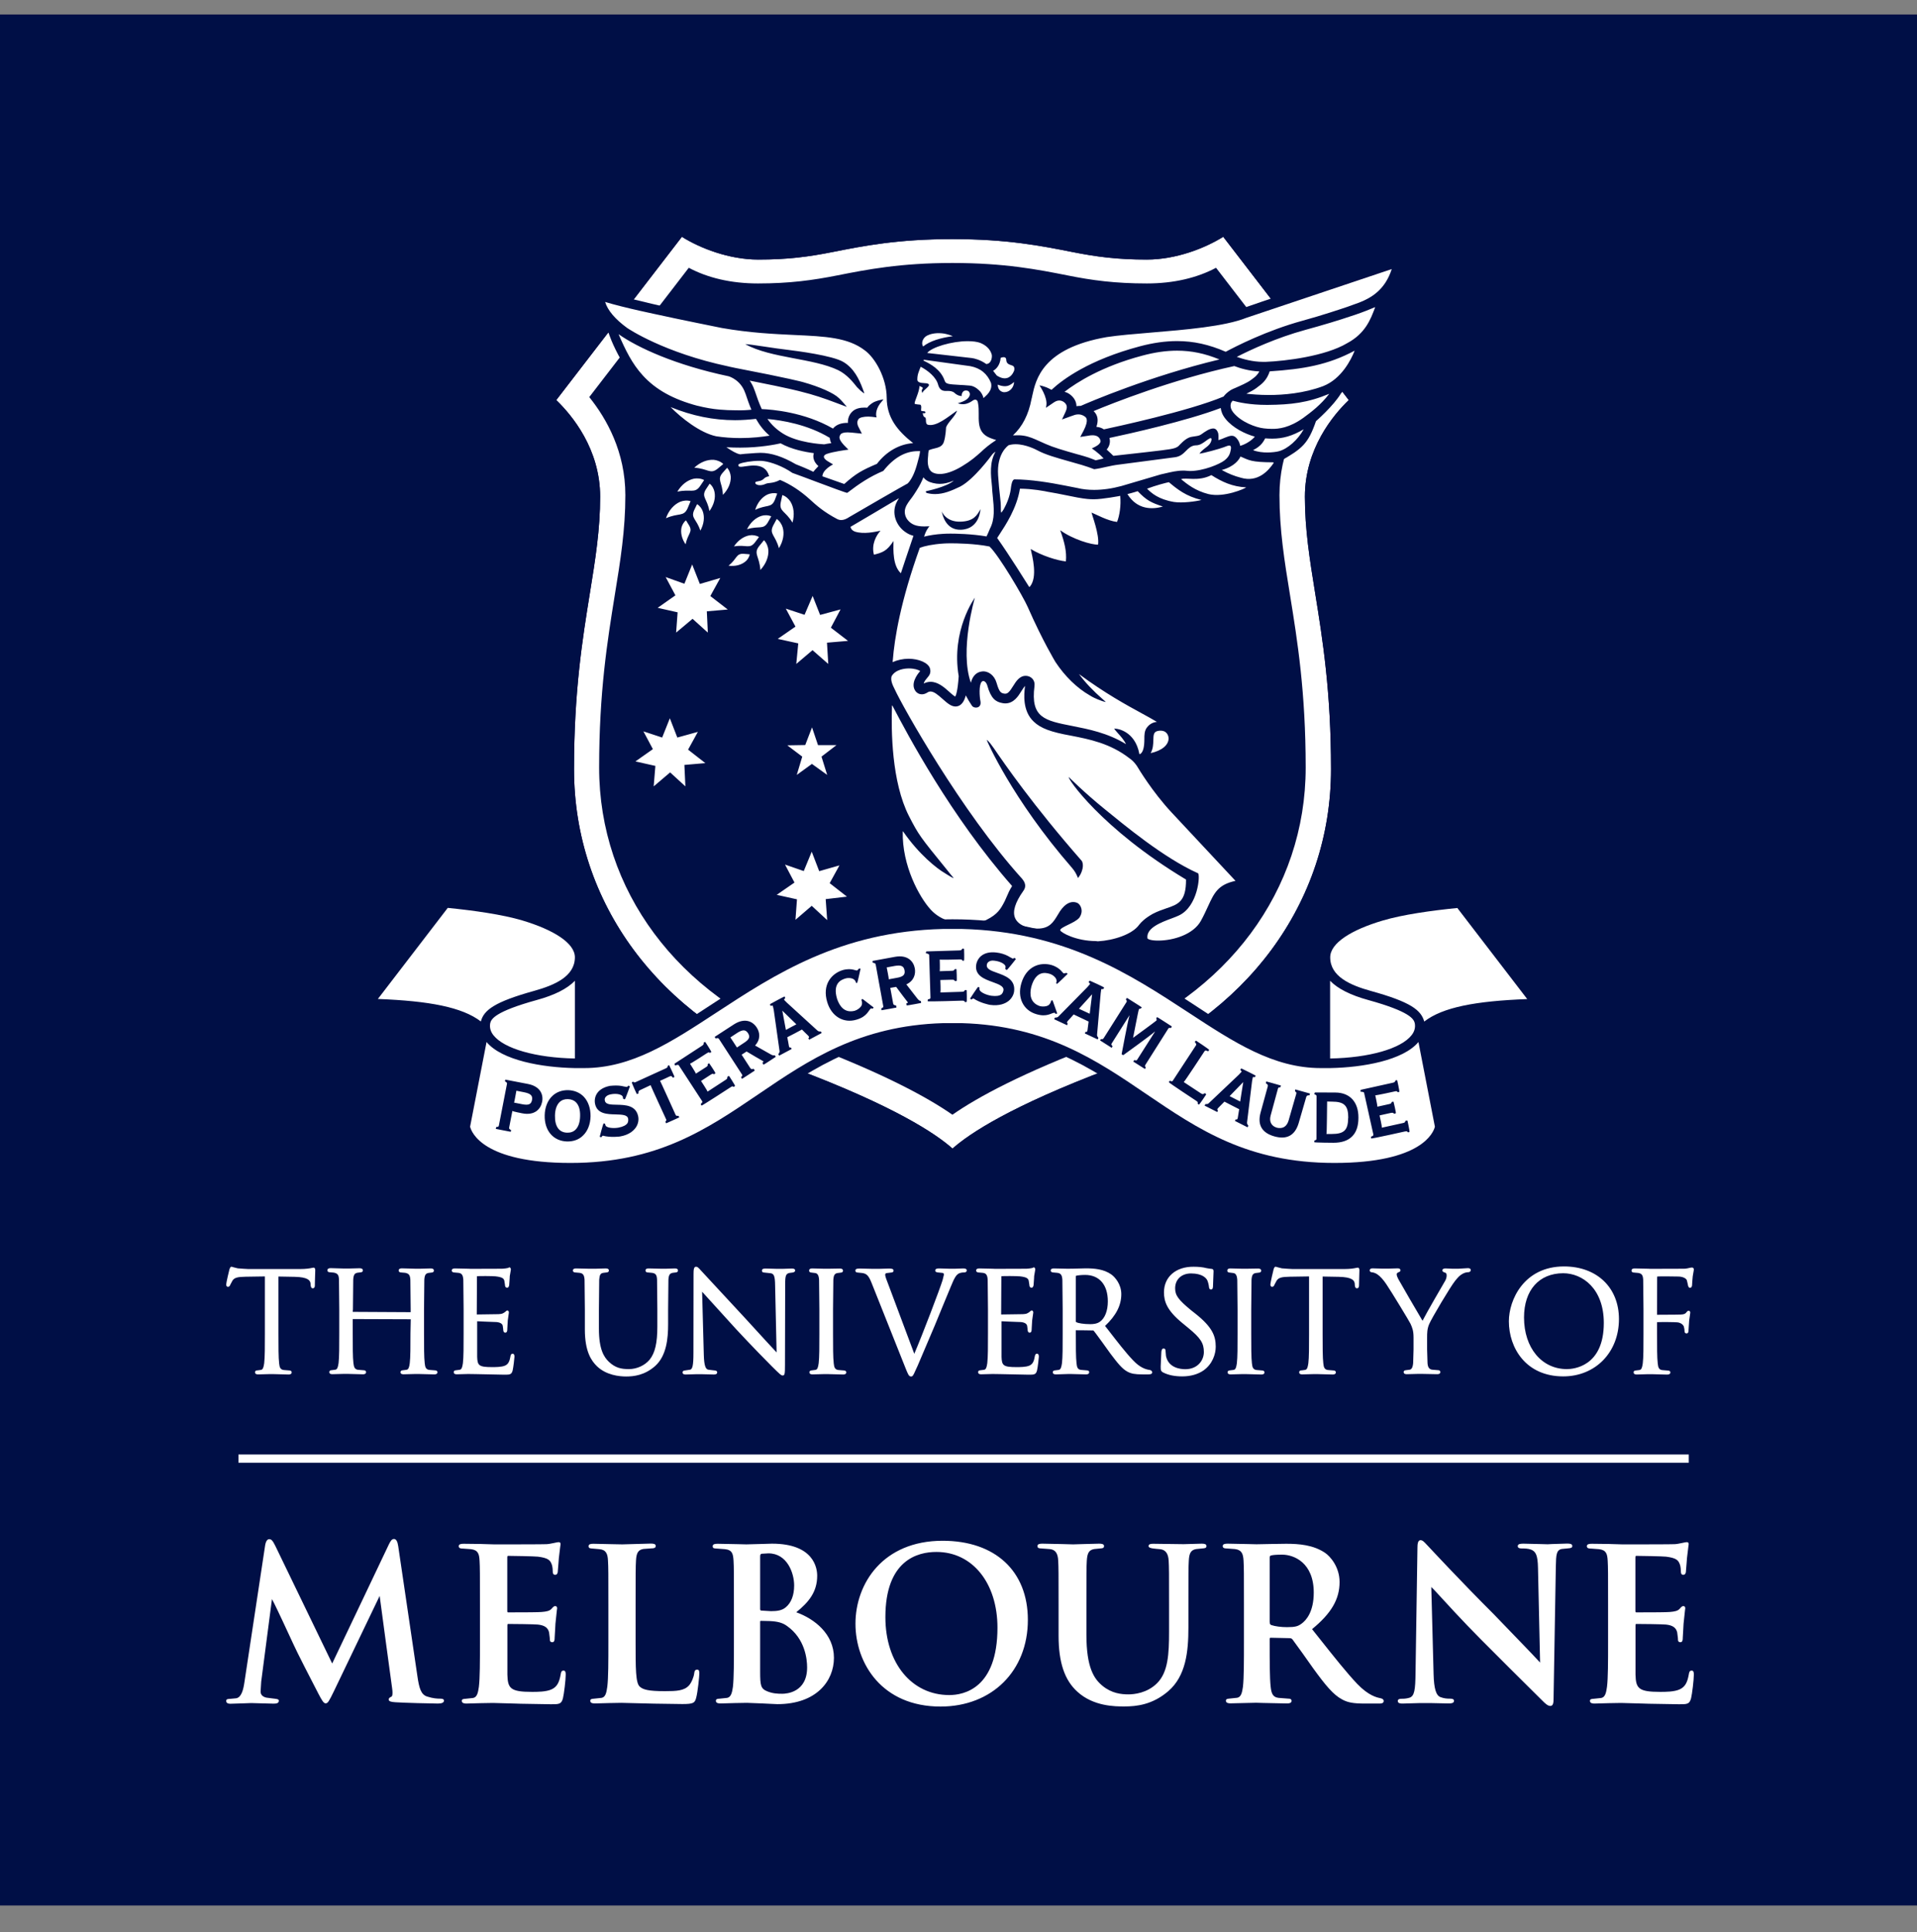 <svg xmlns="http://www.w3.org/2000/svg" width="130" height="131" viewBox="0 0 130 131" fill="none"><rect x="0" y="0" width="130" height="131" fill="#808080" stroke="none"/><rect y="0.981" width="130" height="128.209" fill="#000F46"></rect><mask id="mask0_80_3" style="mask-type:luminance" maskUnits="userSpaceOnUse" x="0" y="0" width="130" height="131"><path d="M130 0.868H0.173V130.868H130V0.868Z" fill="white"></path></mask><g mask="url(#mask0_80_3)"><path d="M91.465 27.125L82.952 16.055C81.708 16.833 79.747 17.598 77.773 17.598C75.798 17.598 74.378 17.416 72.715 17.084C70.653 16.671 68.313 16.21 64.601 16.21C60.888 16.21 58.549 16.678 56.486 17.084C54.816 17.416 53.403 17.598 51.429 17.598C49.454 17.598 47.493 16.833 46.249 16.055L37.723 27.125C38.778 28.141 40.698 30.429 40.698 33.679C40.698 35.893 40.373 37.897 40.001 40.22C39.494 43.341 38.926 46.882 38.926 52.15C38.926 61.182 44.68 68.969 53.937 72.462C60.638 74.988 63.438 76.85 64.594 77.872C65.75 76.843 68.55 74.988 75.251 72.462C84.514 68.969 90.262 61.189 90.262 52.15C90.262 46.882 89.687 43.341 89.187 40.22C88.808 37.897 88.49 35.893 88.49 33.679C88.49 30.429 90.411 28.134 91.465 27.125Z" fill="white"></path><path d="M82.953 16.055L91.466 27.125C90.411 28.141 88.491 30.429 88.491 33.679C88.491 35.893 88.816 37.898 89.187 40.22C89.694 43.341 90.262 46.883 90.262 52.15C90.262 61.183 84.508 68.969 75.251 72.463C68.55 74.988 65.751 76.85 64.595 77.873C63.438 76.843 60.639 74.988 53.938 72.463C44.674 68.969 38.927 61.19 38.927 52.15C38.927 46.883 39.501 43.341 40.002 40.22C40.381 37.898 40.699 35.893 40.699 33.679C40.699 30.436 38.778 28.141 37.723 27.125L46.236 16.055C47.481 16.834 49.441 17.599 51.416 17.599C53.39 17.599 54.81 17.416 56.474 17.084C58.536 16.671 60.876 16.211 64.588 16.211C68.3 16.211 70.64 16.678 72.702 17.084C74.372 17.416 75.785 17.599 77.76 17.599C79.748 17.599 81.702 16.834 82.953 16.055ZM83.108 15.168L82.594 15.486C81.479 16.184 79.626 16.928 77.767 16.928C75.758 16.928 74.392 16.739 72.837 16.427C70.741 16.014 68.375 15.54 64.595 15.54C60.815 15.54 58.441 16.014 56.352 16.427C54.797 16.739 53.431 16.928 51.422 16.928C49.563 16.928 47.71 16.184 46.594 15.486L46.081 15.168L45.716 15.649L37.203 26.719L36.837 27.193L37.263 27.606C38.298 28.601 40.036 30.714 40.036 33.679C40.036 35.84 39.718 37.816 39.346 40.112C38.839 43.26 38.257 46.828 38.257 52.15C38.257 61.467 44.174 69.49 53.701 73.086C60.504 75.652 63.168 77.5 64.155 78.374L64.595 78.766L65.034 78.374C66.015 77.5 68.679 75.652 75.488 73.086C85.015 69.49 90.932 61.474 90.932 52.15C90.932 46.828 90.357 43.26 89.843 40.112C89.471 37.816 89.153 35.833 89.153 33.679C89.153 30.714 90.891 28.601 91.926 27.606L92.352 27.193L91.987 26.719L83.48 15.649L83.108 15.168Z" fill="#000F46"></path><path d="M86.766 33.572C86.766 30.647 88.03 28.392 89.213 26.923L82.465 18.155C81.194 18.832 79.612 19.218 77.772 19.218C75.629 19.218 74.054 19.008 72.377 18.669C70.389 18.276 68.13 17.83 64.587 17.83C61.044 17.83 58.785 18.276 56.797 18.669C55.12 19.001 53.545 19.218 51.401 19.218C49.562 19.218 47.98 18.832 46.709 18.155L39.96 26.923C41.144 28.392 42.408 30.647 42.408 33.572C42.408 35.921 42.077 37.993 41.684 40.39C41.191 43.45 40.63 46.917 40.63 52.043C40.63 60.337 45.951 67.5 54.525 70.737C59.847 72.741 62.876 74.386 64.587 75.578C66.298 74.386 69.327 72.741 74.648 70.737C83.223 67.507 88.544 60.343 88.544 52.043C88.544 46.91 87.983 43.444 87.489 40.39C87.097 37.993 86.766 35.921 86.766 33.572Z" fill="#000F46"></path><path d="M45.141 20.814C41.794 20.049 40.245 19.568 40.245 19.568C40.245 21.586 41.279 22.588 41.279 22.588C41.279 22.588 41.503 23.333 42.138 24.443" fill="#000F46"></path><path d="M86.808 31.269C88.316 30.423 88.715 30.078 89.242 28.554C89.242 28.554 90.433 27.518 90.933 26.679C92.299 25.23 92.718 23.449 92.731 23.436C93.793 22.176 94.138 20.436 94.138 20.436C95.206 18.757 95.342 17.261 95.342 17.261C95.342 17.261 92.873 18.087 87.613 19.766C86.849 20.009 84.029 20.984 84.029 20.984" fill="#000F46"></path><path d="M46.939 38.271L47.46 39.592L48.846 39.186L48.17 40.411L49.353 41.325L47.933 41.447L48.001 42.889L46.966 41.955L45.851 42.889L45.952 41.515L44.6 41.21L45.803 40.364L45.141 39.125L46.412 39.578L46.939 38.271ZM54.56 41.684L53.288 41.264L53.944 42.483L52.741 43.316L54.134 43.621L53.999 45.015L55.101 44.081L56.169 45.015L56.081 43.573L57.508 43.451L56.345 42.557L57.001 41.318L55.615 41.691L55.108 40.404L54.56 41.684ZM44.904 50.005L43.633 49.586L44.275 50.791L43.092 51.624L44.444 51.928L44.329 53.316L45.445 52.368L46.479 53.316L46.412 51.861L47.832 51.739L46.662 50.825L47.325 49.62L45.932 50.005L45.425 48.699L44.904 50.005ZM54.607 50.513L53.39 50.533L54.404 51.299L54.032 52.538L55.06 51.793L56.095 52.538L55.709 51.299L56.724 50.52H55.473L55.067 49.315L54.607 50.513ZM54.506 59.058L53.235 58.618L53.877 59.837L52.673 60.669L54.046 60.974L53.944 62.362L55.047 61.414L56.095 62.383L55.993 60.961L57.434 60.791L56.264 59.877L56.927 58.672L55.554 59.065L55.047 57.745L54.506 59.058ZM66.893 62.369C67.664 61.983 67.867 61.611 68.117 61.13L68.138 61.089C68.192 60.981 68.239 60.873 68.286 60.758C68.368 60.561 68.462 60.344 68.631 60.08C68.631 60.074 68.631 60.067 68.631 60.067C64.466 55.327 61.531 49.775 60.517 47.839C60.51 47.825 60.49 47.832 60.49 47.846C60.429 49.525 60.463 53.018 61.64 55.327C62.302 56.621 62.41 56.749 64.182 58.929L64.459 59.275L64.655 59.511C64.662 59.525 64.655 59.539 64.642 59.532C64.419 59.424 64.067 59.193 64.067 59.193C63.547 58.896 62.322 57.934 61.247 56.377C61.24 56.363 61.22 56.37 61.22 56.383C61.166 58.679 62.343 60.839 63.127 61.685C63.884 62.504 64.966 62.626 65.548 62.626C66.068 62.626 66.569 62.525 66.893 62.369ZM74.473 63.818C75.515 63.757 76.799 63.351 77.259 62.687C77.401 62.511 77.631 62.267 78.165 61.963C78.49 61.793 78.801 61.685 79.078 61.59C79.897 61.313 80.437 61.13 80.43 59.633C74.669 56.18 72.33 52.707 72.485 52.687C72.485 52.687 73.486 53.702 74.94 54.88C76.211 55.91 78.896 58.157 81.242 59.207C81.404 59.288 81.249 61.482 79.924 62.078C79.809 62.132 79.639 62.2 79.437 62.274C78.747 62.531 77.706 62.917 77.814 63.621C77.847 63.682 78.071 63.771 78.537 63.771C79.572 63.771 80.917 63.358 81.431 62.443C81.634 62.078 81.783 61.746 81.918 61.455C82.337 60.541 82.594 59.979 83.784 59.721C83.284 59.187 80.654 56.377 79.437 55.07C78.152 53.689 77.219 52.131 77.117 51.962C77.117 51.955 76.908 51.624 76.597 51.414C75.292 50.398 73.878 50.121 72.627 49.877C71.255 49.633 70.572 49.376 70.105 48.929C69.321 48.198 69.449 47.026 69.504 46.586C69.504 46.559 69.51 46.532 69.51 46.505C69.436 46.586 69.314 46.782 69.26 46.864C69.057 47.196 68.746 47.69 68.171 47.69C68.111 47.69 68.043 47.683 67.975 47.669C67.522 47.588 67.204 47.365 66.954 46.484C66.887 46.254 66.758 46.18 66.704 46.173C66.63 46.173 66.596 46.2 66.576 46.221C66.373 46.437 66.42 47.229 66.495 47.581C66.515 47.737 66.468 47.825 66.427 47.873C66.373 47.94 66.285 47.974 66.184 47.974C66.062 47.974 65.954 47.92 65.906 47.839C65.757 47.622 65.616 47.385 65.494 47.148C65.399 47.507 65.216 47.893 64.797 47.9C64.493 47.9 64.222 47.656 63.932 47.399C63.607 47.108 63.337 46.884 63.107 46.884C63.032 46.884 62.965 46.904 62.891 46.952C62.769 47.033 62.64 47.074 62.512 47.074C62.349 47.074 62.208 47.006 62.099 46.877C61.707 46.37 62.208 45.713 62.404 45.496C62.275 45.408 61.991 45.32 61.64 45.32C61.376 45.32 60.74 45.374 60.463 45.848C60.375 46.139 60.544 46.471 60.679 46.742C61.187 47.859 65.189 55.023 69.301 59.566C69.564 59.871 69.591 60.141 69.395 60.405C68.841 61.184 68.652 61.8 68.834 62.233C69.064 62.782 69.801 62.904 69.808 62.904C70.01 62.944 70.2 62.958 70.362 62.958C71.174 62.958 71.437 62.518 71.742 62.01C72.134 61.306 72.519 61.157 72.776 61.157C72.918 61.157 73.02 61.198 73.06 61.218L73.074 61.225C73.168 61.272 73.29 61.414 73.331 61.597C73.365 61.739 73.371 61.969 73.189 62.227L73.182 62.233C73.013 62.423 72.709 62.565 72.445 62.694C72.181 62.823 71.884 62.965 71.897 63.073C71.938 63.222 72.959 63.804 74.332 63.804C74.385 63.818 74.426 63.818 74.473 63.818ZM67.387 50.716C68.111 51.773 70.044 54.589 73.358 58.367C73.358 58.367 73.588 58.679 73.256 59.308L73.108 59.532L72.999 59.295C72.999 59.295 72.898 59.065 72.681 58.821C68.631 54.169 66.893 50.175 66.914 50.161C66.914 50.168 67.001 50.161 67.387 50.716ZM77.347 51.102C77.516 50.98 77.604 50.655 77.604 50.121C77.604 49.829 77.604 49.552 77.78 49.321C77.949 49.098 78.179 48.969 78.456 48.943C78.159 48.766 77.807 48.57 77.408 48.353C76.414 47.812 74.947 47.013 73.168 45.699C73.594 46.275 74.142 46.85 74.764 47.392L74.987 47.588C74.974 47.608 74.73 47.527 74.73 47.527C74.71 47.521 74.237 47.358 73.939 47.168C73.933 47.161 73.919 47.155 73.905 47.148C73.04 46.654 72.215 45.855 71.573 44.88C71.566 44.866 70.721 43.485 69.693 41.149C69.389 40.452 67.739 37.649 67.103 37.053C66.109 36.85 64.838 36.836 64.473 36.836C64.277 36.836 64.108 36.843 63.999 36.85C63.242 36.897 62.674 37.026 62.376 37.141C61.078 40.743 60.659 43.275 60.544 44.771L60.531 44.893C60.862 44.745 61.234 44.663 61.612 44.663C62.309 44.663 62.931 44.934 63.06 45.3C63.161 45.631 63.012 45.807 62.863 45.977C62.776 46.085 62.681 46.187 62.64 46.343C62.789 46.268 62.944 46.227 63.107 46.227C63.614 46.227 64.047 46.613 64.364 46.898L64.371 46.904C64.621 47.135 64.73 47.202 64.777 47.229C64.824 47.155 64.946 46.864 65.013 45.855C65.013 45.848 65.013 45.841 65.013 45.841C64.486 42.727 66.109 40.526 66.109 40.526C66.109 40.526 65.054 44.101 65.839 46.288C65.974 45.746 66.292 45.571 66.555 45.53C66.596 45.523 66.636 45.516 66.677 45.516C67.015 45.516 67.428 45.76 67.583 46.302C67.772 46.965 67.901 46.986 68.09 47.026C68.117 47.033 68.144 47.033 68.165 47.033C68.354 47.033 68.476 46.877 68.706 46.511C68.895 46.207 69.132 45.821 69.557 45.821C69.605 45.821 69.659 45.828 69.713 45.841C69.923 45.889 70.207 46.105 70.153 46.511C69.876 48.665 70.836 48.854 72.749 49.227C73.804 49.437 75.109 49.687 76.36 50.452C76.218 50.161 75.981 49.897 75.812 49.714C75.738 49.633 75.684 49.572 75.643 49.518L75.555 49.396L75.704 49.41C75.718 49.41 76.975 49.531 77.266 51.123C77.266 51.123 77.266 51.123 77.273 51.123C77.286 51.143 77.313 51.129 77.347 51.102ZM78.7 49.538C78.632 49.538 78.564 49.545 78.49 49.565C78.24 49.626 78.219 49.823 78.213 50.181C78.206 50.446 78.199 50.764 78.03 51.062C78.781 50.899 79.254 50.513 79.247 50.053C79.241 49.883 79.166 49.734 79.044 49.64C78.957 49.572 78.835 49.538 78.7 49.538ZM69.781 39.775C69.794 39.795 69.821 39.795 69.841 39.775C70.382 39.125 70.01 37.743 69.896 37.222C70.66 37.682 71.708 38.008 72.282 38.062C72.35 37.405 72.181 36.734 71.897 35.949C72.756 36.572 74.034 36.944 74.466 36.924C74.561 36.233 74.054 34.933 74.02 34.751C74.345 34.879 75.109 35.313 75.751 35.387C75.921 34.968 76.029 34.283 75.968 33.62C75.968 33.62 74.778 33.85 74.183 33.85C74.02 33.85 73.872 33.843 73.743 33.83C73.412 33.803 72.803 33.688 72.201 33.559C71.857 33.484 71.505 33.424 71.201 33.37C71.079 33.349 70.957 33.329 70.849 33.302C70.511 33.241 70.227 33.2 69.788 33.16C69.625 33.146 69.314 33.133 69.172 33.133C69.165 33.133 69.165 33.133 69.165 33.139C68.956 34.446 68.192 35.604 67.779 36.233C67.718 36.328 67.664 36.41 67.624 36.471V36.477C68.428 37.608 69.578 39.456 69.781 39.775ZM55.5 31.602C55.202 31.338 55.094 31.027 55.189 30.722C54.641 30.654 53.694 30.478 52.937 30.058C52.606 30.133 51.538 30.35 50.199 30.35C49.901 30.35 49.59 30.343 49.259 30.323C49.286 30.343 49.313 30.356 49.34 30.377C49.624 30.559 49.908 30.749 50.192 30.803C50.307 30.783 50.577 30.763 51.26 30.715C51.362 30.709 51.47 30.702 51.571 30.702C52.288 30.702 53.072 30.952 53.965 31.474C54.039 31.501 54.77 31.792 55.155 31.988C55.216 31.907 55.337 31.771 55.5 31.602ZM86.726 30.593C87.334 30.431 88.024 29.808 88.41 29.104C87.639 29.558 87.003 29.74 86.266 29.74C86.124 29.74 85.969 29.733 85.799 29.72C85.691 29.896 85.57 30.228 84.974 30.519C85.576 30.763 86.422 30.675 86.726 30.593ZM76.969 30.742C77.279 30.709 77.557 30.675 77.8 30.648C79.382 30.465 79.626 30.438 79.869 30.282C79.903 30.262 79.957 30.207 80.018 30.14C80.214 29.943 80.505 29.652 80.836 29.612C80.883 29.605 80.931 29.598 80.972 29.591C81.012 29.584 81.059 29.578 81.1 29.571C81.242 29.551 81.364 29.524 81.472 29.442C81.749 29.246 82.006 29.063 82.263 29.05C82.27 29.05 82.277 29.05 82.277 29.05C82.479 29.05 82.567 29.246 82.588 29.314C82.642 29.415 82.635 29.659 82.621 29.835C82.689 29.822 82.777 29.794 82.858 29.761C82.878 29.754 82.905 29.74 82.939 29.727C83.041 29.686 83.183 29.625 83.311 29.584C83.399 29.558 83.467 29.544 83.534 29.544C83.683 29.544 83.771 29.618 83.859 29.713C84.001 29.862 84.082 30.072 84.102 30.228C84.535 30.106 84.927 29.815 85.096 29.605C84.447 29.422 83.609 29.023 83.102 28.393C82.885 28.122 82.804 27.858 82.784 27.662C80.471 28.542 76.522 29.422 75.237 29.693C75.278 29.842 75.278 29.991 75.237 30.133C75.204 30.255 75.143 30.37 75.048 30.478C75.19 30.6 75.501 30.905 75.501 30.905C75.501 30.905 76.779 30.763 76.969 30.742ZM56.372 30.045C56.318 29.943 56.278 29.808 56.271 29.686C54.756 28.772 53.025 28.494 52.044 28.406C52.328 28.813 52.673 29.131 53.106 29.402C54.1 30.018 55.676 30.113 55.892 30.126C55.98 30.106 56.169 30.072 56.372 30.045ZM52.187 29.537C51.815 29.219 51.524 28.853 51.267 28.4C50.787 28.454 50.314 28.488 49.847 28.488C48.38 28.488 46.946 28.197 45.479 27.601C46.209 28.346 47.48 29.348 48.562 29.578C49.083 29.659 49.631 29.7 50.192 29.7C51.003 29.7 51.706 29.618 52.187 29.537ZM82.98 26.883C83 26.849 83.115 26.7 83.305 26.558C83.406 26.477 83.514 26.409 83.629 26.362L83.73 26.321C84.143 26.138 84.576 25.955 84.826 25.766L84.9 25.712C85.09 25.576 85.265 25.441 85.4 25.183C84.704 25.15 84.102 24.974 83.703 24.818C79.477 25.739 75.447 27.337 74.162 27.872C74.446 28.136 74.507 28.488 74.352 28.941C74.541 28.955 74.71 29.009 74.859 29.111C75.542 28.962 80.6 27.885 82.98 26.883ZM88.382 28.332C88.89 27.959 89.566 27.459 90.141 26.7C88.68 27.309 87.537 27.438 85.989 27.452C85.948 27.452 85.914 27.452 85.881 27.452C84.772 27.452 83.981 27.276 83.595 27.167C83.554 27.208 83.527 27.242 83.514 27.255C83.494 27.289 83.325 27.587 83.635 27.966C84.156 28.61 85.157 28.982 85.705 29.043C85.874 29.063 86.056 29.077 86.252 29.077C86.712 29.084 87.436 29.009 88.382 28.332ZM50.956 27.777C50.8 27.418 50.679 27.052 50.557 26.693L50.536 26.646C50.239 25.773 49.482 25.529 49.401 25.509C45.797 24.75 43.234 23.565 41.949 22.658C42.402 23.707 42.855 24.649 43.586 25.448C44.465 26.416 45.648 27.073 47.298 27.513H47.311C47.818 27.641 48.319 27.729 48.799 27.77C49.171 27.804 49.543 27.817 49.901 27.817C50.361 27.831 50.719 27.804 50.956 27.777ZM73.236 27.52C73.256 27.52 73.27 27.52 73.29 27.52C73.824 27.282 77.99 25.495 82.696 24.371C81.715 23.965 80.796 23.775 79.822 23.775C79.085 23.775 78.307 23.884 77.456 24.114C74.73 24.838 73.02 25.922 72.188 26.565C72.33 26.599 72.452 26.66 72.567 26.748C72.85 26.964 72.999 27.242 72.999 27.54C73.081 27.526 73.162 27.52 73.236 27.52ZM86.056 26.781C87.003 26.781 88.416 26.673 89.728 26.179C90.972 25.691 91.628 24.378 91.865 23.775C90.046 24.75 88.362 25.028 86.104 25.177C85.907 25.786 85.556 26.043 85.279 26.247L85.211 26.301C85.022 26.443 84.765 26.578 84.522 26.693C84.839 26.727 85.374 26.781 86.056 26.781ZM57.251 32.814C58.063 32.096 58.428 31.893 59.469 31.447C60.111 30.607 60.997 30.106 61.924 30.045C60.848 29.192 60.139 28.318 60.132 26.971C60.125 25.63 59.347 24.256 58.637 23.748C57.501 22.881 55.987 22.807 53.884 22.712C52.464 22.645 50.854 22.57 48.954 22.238C48.927 22.231 45.661 21.575 44.748 21.365C44.722 21.358 42.328 20.87 41.036 20.471C41.212 21.047 41.712 21.636 42.524 22.231C42.625 22.299 45.026 23.917 49.407 24.845L49.455 24.858C49.455 24.858 49.766 24.926 49.874 24.947C53.6 25.664 54.384 25.888 54.459 25.908C55.608 26.233 56.548 26.653 56.899 26.998C57.062 27.147 57.251 27.377 57.264 27.391L57.427 27.587L56.71 27.316C55.865 26.998 55.195 26.768 54.289 26.544C54.262 26.538 53.633 26.355 50.841 25.806C50.976 26.003 51.091 26.22 51.166 26.45L51.186 26.497C51.328 26.91 51.47 27.337 51.659 27.736C52.355 27.763 54.553 27.939 56.487 29.056C56.744 28.738 57.15 28.671 57.454 28.671C57.467 28.671 57.488 28.671 57.501 28.671C57.488 28.406 57.569 28.163 57.738 27.966C57.995 27.668 58.38 27.634 58.644 27.634C58.705 27.634 58.766 27.634 58.813 27.641C58.887 27.513 59.077 27.377 59.192 27.303C59.361 27.195 59.706 27.113 59.726 27.113L59.915 27.073L59.665 27.384C59.34 27.845 59.422 28.197 59.422 28.203L59.449 28.298L59.117 28.258C59.043 28.251 58.968 28.244 58.881 28.244C58.57 28.244 58.313 28.305 58.232 28.4C58.049 28.61 58.198 28.901 58.198 28.907L58.448 29.402L58.326 29.388C58.238 29.381 58.144 29.368 58.056 29.361C57.86 29.341 57.657 29.314 57.481 29.314C57.211 29.314 57.048 29.368 56.98 29.483L56.974 29.503C56.906 29.625 56.818 29.794 57.434 30.384L57.535 30.485L57.393 30.505C57.386 30.505 56.5 30.62 56.068 30.776C55.953 30.817 55.885 30.878 55.872 30.945C55.865 30.986 55.872 31.122 56.176 31.298L56.494 31.487C56.494 31.487 55.784 31.832 55.77 32.293L57.251 32.814ZM50.55 23.342C50.543 23.342 50.55 23.335 50.55 23.335C50.902 23.335 52.545 23.626 53.491 23.728C53.978 23.789 56.46 24.1 57.19 24.54C57.914 24.967 58.265 25.725 58.495 26.334L58.617 26.666C58.617 26.666 58.516 26.666 58.117 26.247C57.846 25.908 57.447 25.4 56.852 25.102C55.135 24.276 52.328 24.303 50.55 23.342ZM85.664 24.534C85.718 24.534 85.772 24.534 85.826 24.534C87.186 24.479 89.883 24.148 91.358 23.267C92.582 22.611 92.947 21.669 93.258 20.823C93.244 20.83 93.204 20.843 93.204 20.843C92.879 20.979 92.507 21.134 91.912 21.338L91.621 21.433C90.851 21.697 89.687 22.049 88.518 22.367C86.557 22.902 84.812 23.714 83.873 24.195C84.271 24.337 84.927 24.534 85.664 24.534ZM66.792 26.903C67.265 26.49 67.252 26.165 67.204 25.962C66.954 25.339 66.481 24.953 65.798 24.825L62.654 24.391C62.647 24.398 62.627 24.432 62.62 24.445C62.647 24.459 62.681 24.479 62.715 24.493C63.066 24.669 63.796 25.035 64.06 25.806C64.141 26.037 64.283 26.05 65.108 26.098L65.359 26.111C65.555 26.125 65.642 26.131 65.791 26.145C66.143 26.186 66.406 26.477 66.461 26.531C66.508 26.585 66.657 26.775 66.691 26.991L66.792 26.903ZM74.683 31.122C74.737 31.108 74.791 31.095 74.838 31.081C74.48 30.681 74.041 30.404 74.041 30.404L74.284 30.282C74.48 30.18 74.602 30.065 74.629 29.95C74.642 29.896 74.629 29.849 74.595 29.774C74.507 29.598 74.332 29.51 74.081 29.51C73.98 29.51 73.885 29.524 73.824 29.537L73.256 29.625L73.48 29.205C73.865 28.447 73.655 28.305 73.561 28.237C73.425 28.142 73.284 28.095 73.128 28.095C72.959 28.095 72.817 28.149 72.695 28.197C72.661 28.21 72.627 28.224 72.6 28.23L72.019 28.44C72.019 28.44 72.229 27.987 72.242 27.959C72.377 27.668 72.404 27.465 72.161 27.269C72.059 27.195 71.951 27.154 71.836 27.154C71.721 27.154 71.6 27.195 71.478 27.276L70.93 27.648L70.957 27.492C71.052 26.924 70.491 26.131 70.491 26.131C70.491 26.131 70.809 26.159 71.241 26.395C71.268 26.409 71.289 26.423 71.309 26.429C72.087 25.705 73.878 24.391 77.286 23.484C78.199 23.24 79.031 23.125 79.822 23.125C80.938 23.125 81.986 23.355 83.122 23.85C83.764 23.504 85.894 22.407 88.355 21.737C89.64 21.385 90.891 20.965 91.371 20.803L92.196 20.505C92.981 20.193 93.927 19.659 94.38 18.243L84.522 21.548C83.047 22.137 80.397 22.353 78.05 22.55C76.914 22.645 75.846 22.733 75.055 22.854C70.693 23.613 70.241 25.718 69.997 26.856C69.984 26.93 69.97 26.998 69.95 27.059C69.754 28.108 69.328 28.934 68.692 29.517C68.841 29.51 69.017 29.51 69.098 29.51C69.557 29.524 69.882 29.645 70.227 29.794C70.349 29.849 70.477 29.903 70.606 29.964C70.707 30.011 70.815 30.058 70.924 30.106C71.41 30.323 72.066 30.519 73.094 30.81L73.175 30.83C73.432 30.905 73.635 30.959 73.811 31.02C73.973 31.074 74.237 31.183 74.304 31.209C74.433 31.183 74.561 31.155 74.683 31.122ZM67.022 24.649C67.265 24.52 67.285 24.154 67.252 24.032C67.15 23.68 66.887 23.416 66.474 23.247C66.251 23.166 65.96 23.132 65.616 23.132C64.547 23.132 63.181 23.538 62.877 23.931L65.906 24.276C66.062 24.297 66.468 24.384 66.887 24.683C66.941 24.676 66.981 24.662 67.022 24.649ZM49.049 31.46C48.88 31.291 48.616 31.196 48.407 31.176C47.974 31.149 47.494 31.325 47.081 31.711C48.014 31.765 48.157 32.178 48.657 31.785L49.049 31.46ZM49.306 31.717L48.988 32.076C48.61 32.537 48.988 32.679 49.022 33.552C49.394 33.18 49.57 32.726 49.556 32.327C49.543 32.124 49.462 31.873 49.306 31.717ZM48.123 32.794L47.859 33.193C47.555 33.708 47.954 33.789 48.109 34.649C48.42 34.223 48.535 33.755 48.454 33.356C48.42 33.16 48.298 32.923 48.123 32.794ZM47.271 34.182L47.068 34.602C46.838 35.136 47.23 35.171 47.494 35.976C47.744 35.529 47.791 35.055 47.663 34.683C47.602 34.5 47.46 34.29 47.271 34.182ZM47.751 32.55C47.548 32.435 47.264 32.415 47.054 32.455C46.635 32.543 46.216 32.855 45.932 33.336C46.845 33.133 47.095 33.484 47.467 32.97L47.751 32.55ZM46.831 33.979C46.601 33.904 46.317 33.938 46.114 34.026C45.709 34.202 45.35 34.595 45.161 35.136C46.033 34.751 46.358 35.055 46.628 34.466L46.831 33.979ZM46.52 35.279C46.364 35.394 46.257 35.597 46.216 35.766C46.142 36.111 46.229 36.525 46.493 36.904C46.648 36.152 46.994 36.084 46.736 35.631L46.52 35.279ZM53.052 33.566L52.944 34.067C52.829 34.696 53.262 34.629 53.742 35.434C53.897 34.893 53.83 34.378 53.607 34.013C53.491 33.83 53.282 33.633 53.052 33.566ZM52.707 33.464C52.498 33.403 52.234 33.444 52.051 33.525C51.686 33.694 51.368 34.067 51.213 34.568C51.997 34.189 52.301 34.459 52.538 33.911L52.707 33.464ZM52.301 35.008C52.099 34.913 51.835 34.913 51.646 34.974C51.26 35.089 50.895 35.407 50.658 35.881C51.49 35.624 51.754 35.936 52.065 35.428L52.301 35.008ZM51.47 36.41C51.287 36.294 51.03 36.261 50.841 36.294C50.455 36.355 50.056 36.62 49.773 37.046C50.611 36.904 50.821 37.242 51.186 36.789L51.47 36.41ZM52.673 35.184L52.43 35.638C52.146 36.213 52.579 36.267 52.822 37.168C53.12 36.687 53.201 36.179 53.079 35.76C53.018 35.556 52.87 35.313 52.673 35.184ZM51.808 36.626L51.477 37.032C51.078 37.547 51.497 37.696 51.564 38.644C51.956 38.224 52.139 37.723 52.105 37.283C52.085 37.066 51.984 36.796 51.808 36.626ZM50.841 37.581L50.422 37.547C49.901 37.527 50.002 37.872 49.407 38.353C49.861 38.414 50.273 38.299 50.543 38.075C50.685 37.967 50.814 37.771 50.841 37.581ZM67.32 33.6C67.407 34.459 67.482 35.198 67.123 35.861V35.868C67.062 36.024 66.954 36.267 66.9 36.369C65.886 36.193 64.77 36.179 64.452 36.179C64.256 36.179 64.087 36.186 63.965 36.193C63.485 36.22 63.039 36.288 62.667 36.383C62.715 36.227 62.796 35.99 62.944 35.793L63.026 35.678L62.884 35.685C62.816 35.692 62.748 35.692 62.681 35.692C62.12 35.692 61.788 35.556 61.531 35.225C61.356 34.981 61.308 34.676 61.41 34.412C61.491 34.182 61.673 33.952 61.843 33.728C61.991 33.532 62.316 33.017 62.424 32.794C62.492 32.658 62.559 32.516 62.62 32.361C62.762 32.55 62.972 32.679 63.263 32.746C63.431 32.787 63.58 32.807 63.729 32.807C64.013 32.807 64.311 32.74 64.683 32.584C64.189 33.024 62.803 33.302 62.803 33.302C62.769 33.343 62.789 33.396 62.836 33.417C62.85 33.424 62.863 33.424 62.87 33.43C63.053 33.478 63.228 33.498 63.418 33.498C63.999 33.498 64.534 33.268 65.115 32.99C66.055 32.496 67.204 30.925 67.252 30.858C67.32 30.763 67.414 30.681 67.509 30.627C67.096 31.358 67.184 32.157 67.272 32.997C67.279 33.2 67.299 33.396 67.32 33.6ZM66.488 34.521C66.258 34.954 66.014 35.333 65.169 35.367C64.128 35.414 63.864 34.669 63.864 34.669C63.925 34.995 64.175 35.956 65.176 35.915C66.454 35.861 66.488 34.521 66.488 34.521ZM67.901 34.764L67.962 34.683C68.036 34.588 68.097 34.473 68.104 34.453C68.483 33.755 68.543 33.207 68.57 32.97L68.577 32.936C68.577 32.936 68.631 32.503 68.8 32.503C69.889 32.503 71.201 32.719 72.229 32.923C72.499 32.977 72.783 33.031 73.053 33.085C73.405 33.173 73.79 33.214 74.196 33.214C74.778 33.214 75.406 33.126 76.056 32.95L78.72 32.164C78.828 32.137 78.936 32.117 79.044 32.09C79.43 32.002 79.802 31.907 80.234 31.907C80.356 31.9 80.573 31.934 80.688 31.934C81.621 31.934 82.709 31.467 83.027 31.223C83.358 30.966 83.419 30.742 83.467 30.478C83.487 30.356 83.48 30.282 83.446 30.241C83.426 30.221 83.399 30.207 83.365 30.207C83.284 30.207 83.149 30.262 82.973 30.329C82.73 30.424 81.58 30.742 81.337 30.756C81.384 30.675 81.553 30.512 81.715 30.39C81.932 30.228 82.134 30.072 82.162 29.781C82.162 29.727 82.121 29.706 82.087 29.706C82.067 29.706 82.033 29.727 82.013 29.733C81.925 29.781 81.844 29.842 81.763 29.903C81.566 30.045 81.364 30.194 81.093 30.194C81.093 30.194 81.08 30.194 81.073 30.194C81.066 30.194 81.066 30.194 81.066 30.194C80.775 30.221 80.606 30.39 80.43 30.566C80.241 30.756 80.045 30.952 79.68 31L75.86 31.501C75.569 31.535 75.285 31.596 75.014 31.656C74.751 31.717 74.473 31.778 74.203 31.812C73.669 31.602 73.06 31.433 72.472 31.27C71.661 31.04 70.896 30.83 70.349 30.532C70.274 30.492 69.571 30.119 68.875 30.119C68.712 30.119 68.557 30.14 68.421 30.18H68.415H68.408C68.327 30.235 67.59 30.763 67.685 32.212C67.725 32.801 67.766 33.221 67.806 33.559C67.826 33.755 67.847 33.918 67.86 34.08C67.86 34.114 67.881 34.419 67.874 34.656L67.901 34.764ZM62.343 30.587C62.309 30.587 62.275 30.587 62.241 30.587C61.389 30.587 60.605 31.04 59.902 31.927C58.989 32.313 58.286 32.78 57.454 33.417C57.332 33.403 56.338 33.031 55.378 32.672C54.797 32.455 54.195 32.225 53.735 32.063C53.086 31.609 52.295 31.331 51.808 31.264C51.72 31.25 51.619 31.243 51.497 31.243C50.983 31.243 50.347 31.352 50.151 31.447C50.124 31.453 50.077 31.48 50.07 31.535C50.07 31.562 50.077 31.589 50.097 31.609C50.124 31.636 50.165 31.65 50.239 31.65C50.314 31.65 50.415 31.636 50.536 31.616C50.699 31.596 50.902 31.562 51.105 31.562C51.686 31.562 52.017 31.792 52.159 32.286C51.95 32.327 51.875 32.388 51.801 32.455C51.72 32.53 51.646 32.598 51.375 32.638L51.307 32.652H51.301C51.254 32.665 51.219 32.692 51.219 32.726C51.213 32.774 51.254 32.814 51.267 32.821C51.328 32.868 51.422 32.895 51.538 32.895C51.652 32.895 51.781 32.868 51.882 32.821C51.99 32.767 52.119 32.753 52.254 32.74C52.443 32.719 52.66 32.665 52.897 32.537C53.6 32.834 54.276 33.275 54.918 33.857C55.351 34.25 55.844 34.703 56.798 35.204C56.859 35.231 56.947 35.258 57.048 35.258C57.211 35.258 57.393 35.191 57.603 35.049C58.191 34.703 61.234 32.943 61.538 32.787H61.545L61.552 32.78C61.917 32.428 62.127 31.69 62.153 31.602C62.167 31.555 62.18 31.494 62.201 31.433C62.275 31.169 62.376 30.81 62.39 30.62L62.397 30.587H62.343ZM68.766 25.895C68.537 26.118 68.32 26.186 68.158 26.186C67.975 26.186 67.806 26.138 67.664 26.077C67.657 26.152 67.678 26.247 67.705 26.314C67.772 26.49 67.948 26.592 68.111 26.592C68.476 26.592 68.766 26.26 68.766 25.895ZM67.597 25.461C67.894 25.651 68.151 25.698 68.368 25.603C68.652 25.475 68.773 25.143 68.78 25.102C68.821 24.838 68.706 24.798 68.55 24.75C68.415 24.703 68.253 24.649 68.239 24.412C68.239 24.324 68.212 24.27 68.165 24.242C68.084 24.188 67.935 24.229 67.86 24.263C67.813 24.784 67.543 25.028 67.347 25.143L67.597 25.461ZM64.615 22.793C64.615 22.793 64.256 22.631 63.864 22.597C63.384 22.556 63.066 22.658 62.884 22.746C62.586 22.888 62.444 23.261 62.6 23.491C63.06 23.118 63.796 22.902 64.615 22.793ZM67.556 29.835C67.394 29.781 67.292 29.754 67.144 29.693C66.068 29.266 66.481 28.217 66.332 27.384C66.312 27.215 66.265 27.046 66.048 27.113C65.947 27.14 65.561 27.56 64.953 27.343C65.189 27.269 65.406 27.195 65.555 27.079C65.757 26.924 65.825 26.721 65.724 26.578C65.663 26.477 65.521 26.456 65.406 26.49C65.304 26.524 65.189 26.687 65.223 26.849C65.223 26.849 64.98 26.876 64.723 26.633C64.615 26.531 64.432 26.497 64.222 26.504C63.925 26.524 63.736 26.45 63.628 26.118C63.499 25.563 62.911 25.116 62.437 24.865C62.316 25.177 62.201 25.387 62.208 25.759C62.241 26.009 62.688 25.962 62.85 25.989C63.309 26.104 62.552 26.429 62.559 26.653C62.512 26.585 62.478 26.45 62.545 26.389C62.66 26.226 62.417 26.24 62.356 26.159C62.343 26.599 61.998 27.215 62.025 27.37C62.032 27.411 62.417 27.438 62.417 27.438C62.519 27.533 62.451 27.716 62.464 27.845C62.464 27.851 62.478 27.858 62.485 27.858C62.512 27.872 62.647 27.885 62.688 27.885C62.721 27.892 62.755 27.919 62.755 27.953C62.755 27.993 62.728 28.02 62.688 28.02C62.688 28.02 62.633 28.02 62.573 28.007C62.6 28.122 62.593 28.244 62.755 28.312C62.836 28.427 62.721 28.745 62.931 28.799C63.512 28.934 64.27 28.278 64.899 27.838C64.804 28.21 64.283 28.61 64.155 28.982C64.155 28.982 64.135 29.578 64.006 29.964C63.851 30.431 63.35 30.343 62.978 30.532C62.978 30.559 62.972 30.593 62.965 30.634C62.958 30.688 62.944 30.749 62.944 30.817V30.851C62.944 30.864 62.938 30.884 62.938 30.912C62.911 31.155 62.836 31.812 63.256 32.036C63.391 32.103 63.547 32.137 63.729 32.137C64.148 32.137 64.676 31.954 65.244 31.609C65.852 31.243 66.17 30.959 66.515 30.654C66.765 30.417 67.062 30.153 67.556 29.835ZM76.454 33.498C77.124 34.575 78.152 34.548 78.862 34.344C78.05 34.074 77.76 33.931 77.151 33.302C77.158 33.302 76.773 33.424 76.454 33.498ZM61.944 36.328C61.714 36.261 61.592 36.206 61.396 36.071C60.774 35.651 60.402 34.751 60.848 33.972C60.855 33.952 60.882 33.904 60.963 33.776C60.625 33.986 57.677 35.719 57.677 35.719C57.677 35.719 57.691 35.936 57.981 36.044C58.583 36.233 59.307 36.064 59.712 35.983C59.428 36.288 59.077 36.911 59.266 37.608C59.861 37.459 60.145 37.358 60.591 36.68C60.578 37.31 60.537 38.353 61.092 38.867C61.187 38.59 61.518 37.568 61.944 36.328ZM77.787 33.133C78.091 33.437 78.551 33.85 79.606 34.033C80.167 34.121 81.1 33.999 81.479 33.898C80.43 33.647 79.849 33.18 79.267 32.692C79.085 32.726 78.375 32.909 77.787 33.133ZM80.093 32.489C80.518 32.834 81.053 33.268 81.945 33.498C83.007 33.755 84.427 33.126 84.508 33.044C83.575 32.997 82.871 32.672 82.148 32.212C81.269 32.665 80.424 32.354 80.093 32.489ZM82.851 31.866C83.325 32.124 83.703 32.273 84.143 32.388C85.306 32.74 86.029 31.893 86.361 31.406C86.374 31.386 86.374 31.345 86.341 31.345C84.832 31.338 84.711 31.203 84.122 30.952C84.035 31.149 83.73 31.629 82.851 31.866Z" fill="white"></path><path d="M64.593 69.999C76.379 69.999 78.408 79.485 90.498 79.485C97.821 79.485 97.963 76.37 97.963 76.37L96.725 70.006C98.328 68.089 104.887 68.313 104.887 68.313L99.2 60.933C93.912 61.271 89.571 62.639 89.571 64.934V71.773C82.444 71.773 77.684 62.328 64.6 62.328C51.516 62.328 46.749 71.773 39.628 71.773V64.934C39.628 62.646 35.281 61.278 30 60.933L24.313 68.313C24.313 68.313 30.879 68.083 32.474 70.006L31.237 76.37C31.237 76.37 31.379 79.485 38.702 79.485C50.779 79.485 52.814 69.999 64.593 69.999Z" fill="#000F46"></path><path d="M92.796 67.804C95.609 68.583 95.873 69.084 95.941 69.368C95.995 69.659 95.927 69.93 95.724 70.187C95.007 71.101 92.844 71.718 90.2 71.765V66.497C90.727 67.039 91.586 67.472 92.796 67.804ZM90.207 64.906C90.207 66.199 91.552 66.795 92.972 67.188C95.67 67.933 96.373 68.488 96.583 69.26C97.847 68.284 100.072 67.871 103.568 67.736L98.828 61.561C97.07 61.737 95.129 62.008 93.763 62.414C91.64 63.044 90.207 63.938 90.207 64.906ZM96.191 70.648C95.149 71.893 92.431 72.374 90.207 72.415H89.564C86.345 72.415 83.681 70.668 80.598 68.65C76.656 66.071 72.2 63.153 65.235 62.983H63.95C56.979 63.153 52.53 66.071 48.588 68.65C45.504 70.668 42.84 72.415 39.621 72.415H38.979C36.755 72.374 34.036 71.893 32.995 70.648L31.879 76.389C31.974 76.768 32.751 78.847 38.688 78.847C44.571 78.847 47.918 76.572 51.461 74.168C54.815 71.887 58.284 69.537 63.95 69.368H65.235C70.902 69.537 74.371 71.887 77.724 74.168C81.268 76.572 84.615 78.847 90.497 78.847C96.434 78.847 97.218 76.762 97.306 76.389L96.191 70.648ZM36.389 67.804C33.576 68.583 33.313 69.084 33.245 69.368C33.191 69.659 33.259 69.93 33.462 70.187C34.178 71.101 36.342 71.718 38.986 71.765V66.497C38.459 67.039 37.606 67.472 36.389 67.804ZM35.429 62.408C34.063 62.001 32.123 61.731 30.364 61.554L25.625 67.729C29.12 67.865 31.338 68.284 32.609 69.253C32.812 68.488 33.516 67.933 36.22 67.181C37.633 66.788 38.986 66.192 38.986 64.899C38.979 63.938 37.545 63.044 35.429 62.408Z" fill="white"></path><path d="M95.448 75.983C95.448 75.983 95.61 76.707 95.583 76.748C95.583 76.748 95.495 76.782 95.461 76.761C95.434 76.701 95.414 76.687 95.265 76.714C95.265 76.714 93.027 77.215 92.987 77.188C92.987 77.188 92.96 77.1 92.987 77.059C93.142 77.005 93.142 76.971 93.129 76.897L92.513 74.128C92.5 74.053 92.486 74.026 92.27 74.019C92.27 74.019 92.249 73.931 92.277 73.891L94.447 73.41C94.589 73.376 94.603 73.349 94.63 73.254C94.63 73.254 94.711 73.22 94.751 73.248C94.751 73.248 94.921 73.992 94.893 74.033C94.893 74.033 94.805 74.053 94.765 74.033C94.738 73.985 94.718 73.965 94.576 73.999C94.576 73.999 93.27 74.29 93.264 74.256C93.264 74.263 93.406 74.92 93.406 75.021C93.406 75.028 93.406 75.035 93.399 75.035C93.406 75.035 94.19 74.859 94.19 74.859C94.339 74.825 94.346 74.811 94.373 74.717C94.373 74.717 94.468 74.683 94.501 74.696C94.501 74.696 94.684 75.441 94.657 75.482C94.657 75.482 94.562 75.516 94.528 75.509C94.508 75.462 94.468 75.428 94.319 75.455C94.319 75.455 93.622 75.61 93.555 75.624C93.575 75.719 93.717 76.348 93.71 76.443C93.71 76.45 93.704 76.457 93.704 76.457C93.71 76.457 95.123 76.145 95.123 76.145C95.272 76.112 95.279 76.098 95.306 75.996C95.306 75.996 95.394 75.956 95.434 75.976L95.448 75.983ZM81.701 74.114C81.701 74.114 81.782 74.155 81.796 74.202C81.796 74.202 81.35 74.886 81.302 74.893C81.302 74.893 81.228 74.852 81.214 74.811C81.241 74.751 81.241 74.71 81.113 74.629C81.113 74.629 79.267 73.417 79.26 73.369C79.26 73.369 79.307 73.288 79.348 73.275C79.47 73.335 79.504 73.322 79.544 73.254L81.092 70.891C81.14 70.823 81.147 70.79 81.025 70.648C81.025 70.648 81.066 70.566 81.113 70.559C81.113 70.559 81.992 71.135 81.999 71.182C81.999 71.182 81.965 71.263 81.918 71.277C81.762 71.196 81.728 71.21 81.681 71.277C81.681 71.277 80.315 73.363 80.275 73.363L81.437 74.128C81.559 74.202 81.586 74.202 81.701 74.114ZM59.245 68.305C59.245 68.305 59.198 68.386 59.164 68.393C59.123 68.373 59.096 68.359 59.069 68.366C58.887 68.494 58.826 68.914 58.089 69.131C57.21 69.401 56.392 68.914 56.101 67.953C55.742 66.781 56.365 66.016 57.142 65.773C57.798 65.59 58.069 65.867 58.15 65.779C58.211 65.712 58.245 65.657 58.285 65.664L58.359 65.671L58.339 65.766C58.339 65.766 58.157 66.619 58.123 66.646L58.048 66.632C58.048 66.632 58.035 66.531 57.954 66.443C57.832 66.314 57.555 66.273 57.331 66.341C57.054 66.423 56.439 66.659 56.77 67.736C56.946 68.251 57.298 68.704 57.967 68.528C58.163 68.467 58.346 68.325 58.427 68.169C58.427 68.169 58.508 68 58.413 67.797C58.413 67.797 58.454 67.729 58.494 67.729L59.245 68.305ZM39.589 74.358C39.325 74.08 38.953 73.924 38.534 73.911C38.108 73.904 37.736 74.04 37.459 74.304C37.134 74.608 36.951 75.076 36.938 75.61C36.911 76.653 37.519 77.364 38.452 77.391C38.879 77.398 39.251 77.269 39.528 76.998C39.852 76.694 40.035 76.227 40.048 75.685C40.055 75.157 39.893 74.676 39.589 74.358ZM39.339 75.671C39.332 76.085 39.223 76.403 39.027 76.592C38.885 76.734 38.689 76.802 38.459 76.795C37.912 76.782 37.621 76.369 37.635 75.638C37.641 75.218 37.756 74.906 37.952 74.717C38.094 74.581 38.284 74.513 38.514 74.52C38.743 74.527 38.933 74.602 39.068 74.744C39.257 74.94 39.352 75.258 39.339 75.671ZM90.566 74.073L89.173 74.067C89.139 74.101 89.132 74.188 89.132 74.188C89.268 74.236 89.288 74.27 89.281 74.358L89.274 77.188C89.274 77.276 89.261 77.296 89.146 77.317L89.119 77.438C89.153 77.473 90.424 77.479 90.424 77.479C90.978 77.479 91.404 77.337 91.688 77.053C91.979 76.768 92.121 76.342 92.121 75.78C92.128 74.723 91.546 74.08 90.566 74.073ZM91.425 75.787C91.418 76.619 91.154 76.883 90.316 76.883H89.951C89.984 76.876 89.991 74.866 89.998 74.683C90.052 74.683 90.329 74.69 90.329 74.69C91.161 74.69 91.431 74.96 91.431 75.78V75.787H91.425ZM68.347 64.811C68.347 64.811 68.624 64.973 68.664 64.987C68.705 65.001 68.752 64.973 68.793 64.94L68.894 65.021C68.894 65.021 68.319 65.759 68.272 65.766C68.272 65.766 68.191 65.718 68.171 65.684C68.171 65.684 68.184 65.596 68.191 65.576C68.225 65.413 67.914 65.19 67.447 65.136C67.271 65.109 67.136 65.136 67.042 65.21C66.947 65.278 66.927 65.359 66.92 65.441C66.893 65.698 67.224 65.82 67.61 65.955C68.171 66.158 68.867 66.402 68.772 67.208C68.739 67.465 68.603 67.695 68.394 67.865C68.178 68.034 67.785 68.223 67.13 68.129C67.13 68.129 66.487 68.013 66.014 67.695C66.014 67.695 66 67.682 65.872 67.77L65.784 67.702L65.804 67.675C65.804 67.675 66.291 66.923 66.338 66.91L66.426 66.957C66.426 66.957 66.419 67.018 66.419 67.038C66.392 67.282 66.967 67.479 67.238 67.513C67.555 67.553 67.779 67.519 67.907 67.418C67.968 67.363 68.029 67.269 68.049 67.14C68.09 66.863 67.725 66.734 67.319 66.585C66.778 66.388 66.109 66.151 66.196 65.441C66.257 64.973 66.656 64.466 67.576 64.581C67.866 64.615 68.123 64.696 68.347 64.811ZM73.905 66.49C73.858 66.51 73.824 66.592 73.824 66.592C73.932 66.686 73.925 66.707 73.918 66.72L73.736 66.93L71.775 68.921C71.775 68.921 71.721 68.975 71.66 68.982C71.626 68.988 71.579 68.995 71.538 68.995L71.491 69.104L72.363 69.51L72.411 69.401C72.397 69.395 72.383 69.381 72.37 69.361C72.356 69.341 72.356 69.32 72.363 69.293C72.376 69.273 72.411 69.219 72.411 69.219C72.411 69.219 72.796 68.806 72.809 68.779C72.836 68.799 73.824 69.253 73.824 69.26C73.817 69.307 73.749 69.842 73.749 69.842C73.749 69.842 73.736 69.903 73.729 69.923C73.715 69.943 73.702 69.957 73.675 69.963C73.648 69.963 73.627 69.963 73.614 69.957L73.567 70.065L74.439 70.471L74.486 70.363C74.459 70.329 74.432 70.295 74.419 70.261C74.385 70.214 74.398 70.133 74.398 70.133L74.642 67.35L74.676 67.093C74.683 67.073 74.703 67.032 74.797 67.066C74.838 67.045 74.879 66.964 74.879 66.964C74.879 66.917 73.905 66.49 73.905 66.49ZM73.898 68.731C73.898 68.731 73.269 68.44 73.168 68.393C73.222 68.332 73.959 67.519 74.06 67.411C74.06 67.411 73.905 68.698 73.898 68.731ZM84.189 72.442C84.142 72.455 84.108 72.537 84.108 72.537C84.21 72.638 84.203 72.658 84.196 72.665L84.007 72.868C84.007 72.868 81.978 74.784 81.978 74.791C81.978 74.791 81.924 74.845 81.863 74.852C81.823 74.859 81.782 74.859 81.742 74.859L81.688 74.96L82.546 75.394L82.6 75.292C82.587 75.285 82.573 75.272 82.56 75.251C82.546 75.231 82.546 75.211 82.56 75.184C82.573 75.163 82.614 75.116 82.614 75.116C82.614 75.116 83.013 74.717 83.033 74.69C83.06 74.71 84.027 75.198 84.034 75.204C84.027 75.251 83.939 75.787 83.939 75.787C83.939 75.787 83.926 75.848 83.912 75.868C83.899 75.888 83.885 75.901 83.858 75.901C83.831 75.901 83.811 75.901 83.797 75.895L83.743 75.996L84.602 76.43L84.656 76.328C84.629 76.288 84.609 76.254 84.588 76.22C84.561 76.173 84.568 76.091 84.568 76.091L84.906 73.315L84.954 73.058C84.96 73.038 84.981 72.997 85.075 73.038C85.116 73.024 85.156 72.936 85.156 72.936C85.143 72.902 84.189 72.442 84.189 72.442ZM84.102 74.683C84.102 74.683 83.486 74.371 83.385 74.317C83.439 74.256 84.21 73.471 84.311 73.363C84.304 73.369 84.108 74.649 84.102 74.683ZM65.554 67.154C65.554 67.154 65.581 67.898 65.547 67.932C65.547 67.932 65.453 67.953 65.419 67.926C65.405 67.865 65.385 67.844 65.236 67.844C65.236 67.844 62.944 67.919 62.91 67.885C62.91 67.885 62.903 67.79 62.93 67.756C63.093 67.729 63.099 67.702 63.099 67.621L63.011 64.784C63.011 64.71 63.005 64.676 62.788 64.628C62.788 64.628 62.788 64.54 62.822 64.506L65.047 64.438C65.195 64.432 65.216 64.405 65.257 64.317C65.257 64.317 65.344 64.303 65.378 64.337C65.378 64.337 65.405 65.102 65.371 65.136C65.371 65.136 65.283 65.143 65.25 65.116C65.236 65.061 65.216 65.041 65.067 65.048C65.067 65.048 63.735 65.088 63.728 65.055C63.728 65.061 63.748 65.732 63.728 65.833C63.728 65.84 63.722 65.847 63.722 65.847C63.728 65.847 64.533 65.82 64.533 65.82C64.682 65.813 64.695 65.806 64.736 65.712C64.736 65.712 64.837 65.691 64.864 65.712C64.864 65.712 64.905 66.477 64.871 66.51C64.871 66.51 64.77 66.524 64.743 66.51C64.729 66.456 64.702 66.416 64.546 66.423C64.546 66.423 63.83 66.443 63.769 66.443C63.776 66.538 63.796 67.181 63.776 67.282C63.776 67.289 63.769 67.289 63.769 67.289C63.776 67.289 65.223 67.242 65.223 67.242C65.371 67.235 65.385 67.221 65.426 67.133C65.426 67.133 65.52 67.106 65.554 67.14V67.154ZM42.144 73.626C42.144 73.626 42.449 73.694 42.496 73.694C42.537 73.694 42.577 73.654 42.597 73.606L42.719 73.647C42.719 73.647 42.415 74.507 42.374 74.534C42.374 74.534 42.28 74.513 42.253 74.487C42.253 74.487 42.239 74.398 42.239 74.378C42.219 74.223 41.861 74.107 41.414 74.195C41.245 74.229 41.13 74.297 41.063 74.385C40.995 74.473 41.002 74.561 41.022 74.635C41.076 74.886 41.414 74.893 41.82 74.9C42.401 74.913 43.125 74.927 43.28 75.698C43.328 75.942 43.274 76.206 43.132 76.423C42.983 76.646 42.679 76.944 42.043 77.053C42.043 77.053 41.414 77.141 40.88 76.998C40.88 76.998 40.86 76.992 40.772 77.107L40.67 77.073L40.677 77.039C40.677 77.039 40.894 76.193 40.934 76.166L41.029 76.186C41.029 76.186 41.042 76.247 41.049 76.267C41.096 76.504 41.692 76.504 41.955 76.45C42.26 76.389 42.456 76.288 42.55 76.152C42.591 76.085 42.618 75.976 42.597 75.848C42.55 75.576 42.178 75.57 41.745 75.556C41.184 75.543 40.495 75.529 40.353 74.838C40.265 74.385 40.474 73.796 41.367 73.62C41.644 73.593 41.908 73.586 42.144 73.626ZM49.447 72.956C49.447 72.956 49.853 73.579 49.846 73.626C49.846 73.626 49.779 73.694 49.738 73.688C49.691 73.64 49.664 73.633 49.542 73.715C49.542 73.715 47.621 74.967 47.574 74.96C47.574 74.96 47.52 74.886 47.527 74.838C47.656 74.73 47.642 74.703 47.601 74.635L46.053 72.259C46.012 72.191 45.985 72.171 45.782 72.238C45.782 72.238 45.735 72.164 45.742 72.117L47.601 70.905C47.723 70.823 47.73 70.79 47.716 70.695C47.716 70.695 47.784 70.634 47.831 70.648C47.831 70.648 48.251 71.284 48.237 71.331C48.237 71.331 48.163 71.385 48.122 71.379C48.081 71.338 48.054 71.331 47.926 71.413C47.926 71.413 46.81 72.144 46.79 72.117C46.79 72.123 47.155 72.685 47.189 72.78C47.189 72.787 47.189 72.794 47.189 72.794C47.196 72.794 47.872 72.354 47.872 72.354C48 72.273 48 72.259 47.987 72.157C47.987 72.157 48.061 72.09 48.095 72.09C48.095 72.09 48.528 72.719 48.514 72.767C48.514 72.767 48.433 72.835 48.406 72.835C48.365 72.794 48.318 72.78 48.196 72.862C48.196 72.862 47.594 73.248 47.54 73.288C47.594 73.369 47.946 73.911 47.98 73.999C47.98 74.006 47.98 74.013 47.98 74.013C47.987 74.013 49.197 73.22 49.197 73.22C49.325 73.139 49.325 73.119 49.319 73.017C49.319 73.017 49.386 72.95 49.434 72.956H49.447ZM52.226 68.075C52.213 68.122 52.253 68.196 52.253 68.196C52.395 68.169 52.409 68.19 52.409 68.196L52.47 68.467L52.862 71.237C52.862 71.237 52.876 71.318 52.849 71.365C52.828 71.399 52.808 71.433 52.781 71.473L52.835 71.575L53.687 71.121L53.633 71.02C53.62 71.026 53.599 71.026 53.579 71.026C53.552 71.026 53.532 71.013 53.525 70.993C53.511 70.973 53.498 70.912 53.498 70.912C53.498 70.912 53.403 70.356 53.389 70.323C53.417 70.316 54.383 69.808 54.383 69.801C54.417 69.842 54.803 70.214 54.803 70.214C54.803 70.214 54.843 70.261 54.857 70.282C54.87 70.302 54.87 70.329 54.857 70.35C54.843 70.37 54.83 70.383 54.816 70.39L54.87 70.492L55.722 70.038L55.668 69.936C55.621 69.936 55.58 69.936 55.546 69.93C55.492 69.923 55.431 69.869 55.431 69.869L53.369 67.987L53.187 67.804C53.173 67.783 53.153 67.743 53.241 67.688C53.254 67.641 53.207 67.56 53.207 67.56C53.153 67.567 52.226 68.075 52.226 68.075ZM54.005 69.449C54.005 69.449 53.396 69.767 53.295 69.828C53.281 69.747 53.078 68.663 53.051 68.521C53.051 68.521 53.978 69.422 54.005 69.449ZM71.694 68.711C71.694 68.711 71.612 68.751 71.579 68.738C71.558 68.698 71.545 68.67 71.511 68.663C71.288 68.67 71.004 68.982 70.274 68.758C69.395 68.501 68.975 67.641 69.259 66.673C69.604 65.495 70.551 65.204 71.329 65.434C71.978 65.644 72.052 66.023 72.167 65.996C72.255 65.976 72.316 65.948 72.343 65.976L72.404 66.023L72.336 66.091C72.336 66.091 71.714 66.707 71.674 66.707L71.619 66.659C71.619 66.659 71.667 66.571 71.646 66.45C71.612 66.273 71.403 66.091 71.18 66.023C70.903 65.942 70.26 65.793 69.942 66.883C69.807 67.411 69.854 67.98 70.503 68.21C70.7 68.264 70.93 68.251 71.085 68.163C71.085 68.163 71.247 68.068 71.281 67.844C71.281 67.844 71.355 67.81 71.383 67.831L71.694 68.711ZM35.795 73.491L34.281 73.2C34.24 73.227 34.247 73.315 34.247 73.315C34.389 73.396 34.395 73.43 34.375 73.511L33.834 76.294C33.821 76.376 33.794 76.409 33.672 76.403C33.631 76.43 33.624 76.538 33.624 76.538C33.631 76.545 34.639 76.734 34.639 76.734L34.659 76.619C34.544 76.558 34.524 76.525 34.524 76.47C34.524 76.457 34.524 76.443 34.531 76.43C34.531 76.43 34.747 75.333 34.747 75.319C34.747 75.353 35.41 75.482 35.41 75.482C36.262 75.651 36.667 75.191 36.762 74.71C36.864 74.229 36.654 73.654 35.795 73.491ZM35.416 74.866C35.416 74.866 34.869 74.757 34.862 74.757C34.896 74.656 34.997 74.046 35.018 73.951C35.079 73.965 35.572 74.06 35.572 74.06C35.984 74.148 36.133 74.283 36.079 74.581C36.018 74.879 35.843 74.947 35.416 74.866ZM52.537 71.548C52.416 71.568 52.368 71.548 52.172 71.433L51.205 70.885C51.591 70.465 51.537 69.998 51.313 69.659C51.043 69.246 50.502 68.982 49.765 69.456L48.473 70.295C48.467 70.343 48.535 70.404 48.535 70.404C48.69 70.363 48.717 70.383 48.764 70.451L50.306 72.828C50.353 72.895 50.36 72.943 50.259 73.017C50.252 73.065 50.32 73.146 50.32 73.146C50.333 73.146 51.185 72.584 51.185 72.584L51.111 72.462C50.989 72.496 50.948 72.489 50.908 72.448C50.901 72.435 50.888 72.428 50.881 72.415C50.881 72.415 50.299 71.521 50.293 71.507C50.293 71.507 50.475 71.392 50.63 71.291C50.793 71.399 51.753 71.948 51.767 71.954C51.794 71.975 51.726 72.042 51.706 72.056C51.699 72.076 51.78 72.184 51.78 72.184C51.8 72.191 52.612 71.65 52.612 71.65C52.598 71.629 52.537 71.548 52.537 71.548ZM49.529 70.336C49.583 70.302 50.002 70.025 50.002 70.025C50.36 69.801 50.556 69.794 50.725 70.045C50.888 70.302 50.813 70.478 50.448 70.708C50.448 70.708 49.981 71.013 49.975 71.02C49.928 70.932 49.576 70.417 49.529 70.336ZM62.444 67.871C62.322 67.844 62.288 67.804 62.146 67.621L61.463 66.741C61.977 66.504 62.106 66.05 62.038 65.657C61.95 65.177 61.551 64.716 60.692 64.872L59.178 65.15C59.15 65.19 59.191 65.271 59.191 65.271C59.353 65.298 59.367 65.326 59.387 65.407L59.894 68.196C59.908 68.278 59.901 68.318 59.779 68.352C59.752 68.393 59.779 68.494 59.779 68.494C59.793 68.501 60.794 68.311 60.794 68.311L60.766 68.169C60.638 68.149 60.605 68.129 60.584 68.081C60.577 68.068 60.577 68.054 60.57 68.041C60.57 68.041 60.381 66.991 60.374 66.978C60.374 66.978 60.584 66.944 60.773 66.91C60.882 67.073 61.558 67.953 61.565 67.96C61.585 67.987 61.497 68.02 61.47 68.027C61.456 68.041 61.49 68.169 61.49 68.169C61.504 68.183 62.464 68 62.464 68C62.47 67.966 62.444 67.871 62.444 67.871ZM60.131 65.59C60.192 65.576 60.686 65.488 60.686 65.488C61.098 65.42 61.287 65.488 61.341 65.786C61.395 66.084 61.253 66.219 60.827 66.294C60.827 66.294 60.28 66.395 60.273 66.395C60.273 66.294 60.151 65.684 60.131 65.59ZM45.809 75.57C45.843 75.651 45.87 75.665 46.012 75.651L46.066 75.76L46.033 75.773C46.033 75.773 45.248 76.132 45.174 76.159C45.174 76.159 45.12 76.064 45.127 76.037C45.147 76.023 45.187 75.976 45.187 75.942C45.187 75.922 45.181 75.895 45.16 75.861C45.16 75.861 44.16 73.694 44.119 73.573L43.429 73.898C43.321 73.951 43.294 73.979 43.294 74.073C43.294 74.087 43.294 74.107 43.301 74.128C43.301 74.128 43.227 74.188 43.179 74.168C43.179 74.168 42.834 73.43 42.848 73.383C42.848 73.383 42.915 73.335 42.956 73.342C42.996 73.396 43.024 73.41 43.159 73.342L45.12 72.448C45.248 72.388 45.275 72.381 45.275 72.273C45.275 72.273 45.329 72.232 45.377 72.218C45.377 72.218 45.749 72.977 45.735 73.017C45.735 73.017 45.661 73.071 45.62 73.058C45.566 72.977 45.532 72.923 45.404 72.983C45.404 72.983 44.788 73.275 44.761 73.275C44.782 73.295 45.809 75.57 45.809 75.57ZM86.421 77.046C85.576 76.809 85.265 76.267 85.481 75.448L85.975 73.647C85.995 73.566 85.954 73.498 85.846 73.451C85.846 73.403 85.873 73.322 85.873 73.322C85.873 73.322 86.563 73.505 86.867 73.6C86.867 73.6 86.847 73.694 86.813 73.721C86.705 73.708 86.678 73.748 86.657 73.83L86.164 75.644C86.11 75.848 86.124 76.03 86.205 76.173C86.279 76.308 86.407 76.403 86.59 76.457C86.772 76.504 86.935 76.484 87.07 76.416C87.212 76.335 87.32 76.186 87.381 75.983L87.902 74.175C87.922 74.094 87.922 74.046 87.828 73.999C87.807 73.958 87.841 73.863 87.841 73.863C88.145 73.945 88.835 74.141 88.835 74.141C88.835 74.141 88.821 74.229 88.794 74.263C88.679 74.249 88.605 74.29 88.585 74.365L88.064 76.159C87.814 76.985 87.259 77.283 86.421 77.046ZM76.109 71.507C76.096 71.494 76.075 71.487 76.062 71.473C76.062 71.473 76.474 69.266 76.583 68.894C76.589 68.873 76.589 68.853 76.596 68.833C76.454 69.063 75.386 70.749 75.386 70.749C75.372 70.763 75.365 70.783 75.365 70.803C75.365 70.83 75.386 70.871 75.447 70.938L75.386 71.04C75.386 71.04 74.648 70.573 74.601 70.539C74.601 70.539 74.648 70.451 74.676 70.444C74.736 70.478 74.804 70.444 74.838 70.397L76.393 67.939C76.42 67.892 76.427 67.858 76.352 67.763C76.352 67.763 76.38 67.675 76.434 67.662C76.434 67.662 77.428 68.284 77.428 68.298C77.428 68.298 77.38 68.373 77.347 68.386C77.279 68.373 77.245 68.42 77.232 68.433C77.198 68.488 76.846 70.35 76.839 70.363C76.853 70.356 78.381 69.239 78.422 69.192C78.435 69.178 78.455 69.124 78.415 69.07C78.415 69.029 78.462 68.955 78.462 68.955C78.476 68.948 79.456 69.585 79.456 69.585C79.47 69.632 79.402 69.7 79.402 69.7C79.287 69.673 79.253 69.693 79.226 69.74L77.671 72.198C77.637 72.252 77.644 72.326 77.698 72.367C77.705 72.394 77.644 72.476 77.644 72.476C77.59 72.448 76.853 71.975 76.853 71.975L76.92 71.873C77.008 71.9 77.056 71.9 77.076 71.886C77.096 71.88 77.103 71.866 77.117 71.846C77.117 71.846 78.185 70.16 78.334 69.93C78.32 69.943 78.3 69.957 78.28 69.97C77.996 70.228 76.17 71.541 76.17 71.541C76.143 71.528 76.123 71.514 76.109 71.507Z" fill="#000F46"></path><path d="M16.171 98.613H114.522V99.175H16.171V98.613ZM28.464 86.019H28.194L27.26 85.993C27.206 85.993 27.037 85.993 27.037 86.141C27.037 86.216 27.098 86.27 27.179 86.27L27.483 86.297C27.734 86.351 27.808 86.453 27.828 86.764L27.849 88.768V88.965L23.92 88.944L23.934 88.761L23.954 86.757C23.974 86.439 24.042 86.324 24.245 86.29L24.461 86.263C24.542 86.263 24.61 86.209 24.61 86.135C24.61 86.04 24.535 85.986 24.387 85.986L23.629 86.006H23.352L22.426 85.979C22.277 85.979 22.203 86.026 22.203 86.128C22.203 86.202 22.263 86.256 22.345 86.256L22.642 86.283C22.899 86.338 22.973 86.439 22.987 86.751L23.007 88.761V90.4C23.007 91.274 23.007 92.025 22.96 92.411C22.919 92.689 22.879 92.838 22.744 92.865L22.48 92.899C22.378 92.899 22.331 92.96 22.331 93.027C22.331 93.169 22.493 93.169 22.554 93.169L23.311 93.149H23.575L24.61 93.176C24.806 93.176 24.826 93.075 24.826 93.034C24.826 92.973 24.779 92.905 24.684 92.905L24.272 92.871C24.055 92.838 24.001 92.696 23.967 92.418C23.92 92.032 23.92 91.28 23.92 90.407V89.432L27.855 89.446L27.835 90.407C27.835 91.28 27.835 92.032 27.788 92.418C27.754 92.689 27.707 92.844 27.572 92.871L27.308 92.905C27.206 92.905 27.159 92.973 27.159 93.034C27.159 93.176 27.321 93.176 27.382 93.176L28.146 93.156H28.403L29.445 93.183C29.647 93.183 29.668 93.081 29.668 93.041C29.668 92.98 29.62 92.912 29.519 92.912L29.106 92.878C28.883 92.844 28.829 92.702 28.802 92.424C28.755 92.039 28.755 91.287 28.755 90.414V88.775L28.775 86.771C28.795 86.453 28.863 86.338 29.059 86.304L29.275 86.277C29.363 86.277 29.424 86.223 29.424 86.148C29.424 85.999 29.262 85.999 29.201 85.999L28.464 86.019ZM34.428 85.972C34.239 86.013 34.043 86.019 34.043 86.019L31.913 86.026L31.784 86.019L30.858 85.999C30.804 85.999 30.635 85.999 30.635 86.141C30.635 86.216 30.695 86.263 30.777 86.27L31.074 86.297C31.317 86.317 31.399 86.453 31.419 86.764L31.439 88.768V90.407C31.439 91.28 31.439 92.032 31.392 92.418C31.351 92.696 31.311 92.844 31.175 92.871C31.135 92.878 30.912 92.905 30.912 92.905C30.804 92.912 30.77 92.966 30.77 93.034C30.77 93.176 30.932 93.176 30.986 93.176L31.744 93.156L32.251 93.163L34.198 93.203C34.563 93.203 34.692 93.203 34.766 92.912C34.813 92.716 34.888 92.073 34.888 91.991C34.888 91.924 34.888 91.781 34.759 91.781C34.644 91.781 34.624 91.91 34.611 91.978C34.55 92.337 34.448 92.506 34.232 92.594C34.002 92.689 33.603 92.689 33.366 92.689C32.467 92.689 32.379 92.574 32.359 91.991V90.813V90.4V89.581C32.359 89.588 33.678 89.635 33.678 89.635C33.995 89.669 34.083 89.798 34.096 89.906C34.117 90.014 34.13 90.197 34.13 90.197C34.144 90.299 34.184 90.353 34.266 90.353C34.401 90.353 34.401 90.183 34.401 90.109L34.435 89.52L34.509 88.992C34.509 88.856 34.414 88.843 34.394 88.85C34.347 88.85 34.272 88.944 34.205 88.985C34.056 89.073 34.056 89.08 33.806 89.1L32.332 89.121L32.345 86.527C32.453 86.507 33.447 86.514 33.596 86.534C34.103 86.588 34.157 86.703 34.198 86.811L34.245 87.116C34.245 87.286 34.347 87.306 34.394 87.306C34.441 87.306 34.502 87.279 34.529 87.143L34.563 86.669L34.57 86.521L34.624 86.202L34.644 86.08C34.644 85.938 34.563 85.924 34.536 85.924C34.509 85.924 34.509 85.958 34.428 85.972ZM47.032 86.405L47.025 91.748C47.025 92.58 46.958 92.838 46.795 92.865C46.633 92.892 46.437 92.919 46.437 92.919C46.329 92.926 46.288 92.98 46.288 93.048C46.288 93.19 46.444 93.19 46.511 93.19L47.255 93.169H47.546L48.398 93.19C48.465 93.19 48.635 93.19 48.635 93.048C48.635 92.987 48.608 92.933 48.486 92.919C48.486 92.919 48.215 92.892 48.04 92.865C47.864 92.838 47.749 92.635 47.728 91.849C47.728 91.849 47.627 87.929 47.613 87.577C47.843 87.834 49.912 90.109 49.912 90.109C50.92 91.199 52.245 92.546 52.347 92.641C52.881 93.169 52.969 93.257 53.077 93.257C53.219 93.257 53.233 93.149 53.233 92.526L53.246 87.069C53.246 86.487 53.293 86.358 53.537 86.304L53.746 86.277C53.868 86.263 53.922 86.202 53.922 86.141C53.922 86.006 53.76 86.006 53.685 86.006L53.064 86.026H52.698L51.928 86.006C51.84 86.006 51.67 86.006 51.67 86.141C51.67 86.229 51.704 86.27 51.819 86.277L52.259 86.324C52.482 86.358 52.556 86.507 52.563 87.143C52.563 87.143 52.644 90.82 52.665 91.693C52.482 91.497 51.968 90.942 51.968 90.942L50.555 89.398L47.512 86.114C47.384 85.965 47.296 85.884 47.215 85.884C47.045 85.871 47.032 86.08 47.032 86.405ZM56.174 86.019H55.883L55.085 85.999C55.031 85.999 54.869 85.999 54.869 86.148C54.869 86.223 54.916 86.27 55.011 86.277L55.281 86.311C55.423 86.331 55.525 86.439 55.545 86.771L55.565 88.775V90.414C55.565 91.287 55.565 92.039 55.518 92.424C55.477 92.709 55.437 92.851 55.302 92.878L55.038 92.912C54.916 92.926 54.889 92.98 54.889 93.041C54.889 93.183 55.058 93.183 55.112 93.183L55.876 93.163H56.133L57.175 93.19C57.377 93.19 57.391 93.088 57.391 93.048C57.391 92.987 57.35 92.926 57.249 92.919L56.843 92.885C56.62 92.851 56.566 92.709 56.539 92.431C56.492 92.046 56.492 91.294 56.492 90.421V88.782L56.512 86.778C56.532 86.46 56.6 86.344 56.796 86.311L57.019 86.283C57.114 86.277 57.168 86.229 57.168 86.155C57.168 86.006 56.999 86.006 56.945 86.006L56.174 86.019ZM64.748 86.019H64.396L63.7 85.999C63.605 85.999 63.422 85.999 63.422 86.141C63.422 86.189 63.443 86.256 63.598 86.27L63.93 86.304C64.004 86.317 64.018 86.392 64.004 86.453L63.923 86.784C63.734 87.401 62.584 90.421 62.002 91.788C61.888 91.477 60.278 87.184 60.278 87.184C60.143 86.839 60.028 86.541 60.028 86.439C60.028 86.392 60.042 86.331 60.109 86.317L60.434 86.277C60.596 86.263 60.596 86.182 60.596 86.141C60.596 86.006 60.393 86.006 60.272 86.006L59.596 86.026H59.176L58.317 86.006C58.189 86.006 58.006 86.006 58.006 86.141C58.006 86.223 58.047 86.27 58.155 86.277L58.486 86.311C58.764 86.358 58.906 86.473 59.109 86.988L61.407 92.756C61.584 93.19 61.631 93.325 61.786 93.325C61.901 93.325 61.942 93.23 62.077 92.926L62.239 92.574L63.389 89.872L63.937 88.538L64.484 87.218C64.728 86.602 64.863 86.446 64.971 86.371C65.126 86.27 65.316 86.27 65.377 86.27C65.532 86.27 65.559 86.182 65.559 86.135C65.559 86.046 65.485 85.999 65.329 85.999L64.748 86.019ZM78.934 87.618C78.934 88.254 79.144 88.85 80.172 89.696L80.591 90.041C81.416 90.718 81.639 91.064 81.639 91.666C81.639 92.242 81.206 92.831 80.381 92.831C80.043 92.831 79.239 92.743 79.07 91.937L79.042 91.605C79.042 91.551 79.042 91.429 78.907 91.429C78.785 91.429 78.772 91.565 78.758 91.639L78.752 91.734L78.711 92.641C78.711 92.892 78.718 92.973 78.894 93.061C79.252 93.237 79.671 93.318 80.172 93.318C80.74 93.318 81.24 93.176 81.619 92.912C82.227 92.479 82.444 91.802 82.444 91.308C82.444 90.576 82.214 89.974 81.058 89.059L80.8 88.856C79.908 88.125 79.691 87.827 79.691 87.346C79.691 86.744 80.124 86.338 80.767 86.338C81.537 86.338 81.795 86.656 81.869 86.798C81.916 86.893 81.977 87.13 81.984 87.238C81.991 87.306 82.004 87.428 82.126 87.428C82.261 87.428 82.261 87.238 82.261 87.143L82.295 86.229V86.162C82.295 86.04 82.18 86.026 82.132 86.026C82.085 86.026 81.822 85.979 81.822 85.979C81.558 85.911 81.274 85.884 80.943 85.884C79.739 85.871 78.934 86.575 78.934 87.618ZM98.895 86.019H98.503L98.036 85.999C97.847 85.999 97.813 86.08 97.813 86.128C97.813 86.223 97.908 86.256 97.996 86.283C98.043 86.304 98.104 86.311 98.104 86.48C98.104 86.615 98.057 86.764 97.955 86.92C97.8 87.184 96.752 88.985 96.468 89.547C96.157 89.032 94.96 86.968 94.824 86.717C94.757 86.588 94.716 86.487 94.716 86.385C94.716 86.344 94.743 86.311 94.797 86.277L94.845 86.256C94.905 86.229 94.973 86.209 94.973 86.128C94.973 86.04 94.905 85.993 94.784 85.993L94.128 86.013H93.783L93.08 85.993C92.897 85.993 92.884 86.108 92.884 86.128C92.884 86.209 92.951 86.263 93.046 86.263C93.114 86.263 93.276 86.311 93.404 86.399C93.587 86.521 93.817 86.771 94.013 87.069C94.351 87.563 95.589 89.608 95.649 89.743C95.771 90.014 95.859 90.211 95.859 90.691V91.49L95.832 92.418C95.818 92.601 95.771 92.831 95.602 92.865L95.338 92.899C95.217 92.912 95.189 92.96 95.189 93.027C95.189 93.169 95.352 93.169 95.406 93.169L96.17 93.149H96.427L97.461 93.169C97.658 93.169 97.678 93.068 97.678 93.027C97.678 92.966 97.63 92.899 97.536 92.899L97.124 92.865C96.921 92.838 96.826 92.702 96.806 92.418L96.778 91.49V90.691C96.778 90.393 96.778 90.109 96.914 89.784C97.069 89.405 98.368 87.218 98.678 86.839C98.888 86.581 98.983 86.48 99.159 86.378C99.287 86.297 99.449 86.256 99.551 86.256C99.693 86.256 99.74 86.175 99.74 86.108C99.74 86.046 99.693 85.979 99.551 85.979L98.895 86.019ZM102.323 89.581C102.323 88.146 103.338 85.864 106.062 85.864C108.294 85.864 109.788 87.299 109.788 89.432C109.788 91.68 108.199 93.318 106.009 93.318C103.473 93.318 102.323 91.382 102.323 89.581ZM103.351 89.324C103.351 91.382 104.548 92.824 106.259 92.824C106.678 92.824 108.761 92.675 108.761 89.696C108.761 87.38 107.327 86.324 106.002 86.324C104.365 86.331 103.351 87.475 103.351 89.324ZM114.305 86.013C114.271 86.013 114.197 86.019 114.197 86.019L111.911 86.026L111.79 86.019L110.863 85.999C110.809 85.999 110.64 85.999 110.64 86.148C110.64 86.223 110.687 86.27 110.789 86.277L111.087 86.304C111.337 86.338 111.418 86.46 111.431 86.771L111.452 88.782V90.421C111.452 91.294 111.452 92.046 111.404 92.431C111.364 92.709 111.323 92.858 111.188 92.885L110.924 92.919C110.803 92.933 110.782 92.98 110.782 93.048C110.782 93.19 110.951 93.19 110.999 93.19L111.756 93.169H112.02L113.054 93.196C113.25 93.196 113.278 93.095 113.278 93.054C113.278 92.993 113.243 92.933 113.129 92.926L112.723 92.892C112.5 92.865 112.446 92.716 112.419 92.445C112.371 92.059 112.371 91.301 112.371 90.434V89.642C112.716 89.628 113.555 89.635 113.764 89.655C114.014 89.689 114.156 89.838 114.19 89.946C114.224 90.055 114.238 90.183 114.238 90.265C114.238 90.353 114.292 90.407 114.373 90.407C114.508 90.407 114.508 90.244 114.508 90.156L114.549 89.54L114.623 89.012C114.637 88.883 114.535 88.87 114.508 88.87C114.44 88.87 114.4 88.924 114.366 88.971C114.285 89.08 114.204 89.114 113.974 89.127L113.562 89.134L112.371 89.141L112.378 86.554C112.391 86.521 113.818 86.548 113.818 86.548C114.15 86.554 114.359 86.69 114.393 86.805C114.42 86.893 114.467 87.13 114.467 87.13C114.501 87.313 114.582 87.313 114.603 87.313C114.65 87.313 114.724 87.299 114.745 87.157C114.745 87.157 114.772 86.649 114.792 86.534C114.799 86.473 114.846 86.216 114.846 86.216L114.866 86.094C114.88 85.993 114.812 85.931 114.738 85.938C114.657 85.931 114.461 85.999 114.305 86.013ZM45.139 86.019H44.848L43.989 85.999C43.935 85.999 43.773 85.999 43.773 86.141C43.773 86.216 43.834 86.27 43.915 86.27L44.212 86.297C44.489 86.331 44.544 86.473 44.557 86.764L44.577 88.775V89.94C44.577 91.057 44.422 91.721 44.057 92.181C43.725 92.58 43.184 92.824 42.65 92.824C42.123 92.824 41.731 92.743 41.291 92.33C40.96 92.011 40.615 91.497 40.615 90.082V88.775L40.635 86.764C40.656 86.439 40.723 86.324 40.919 86.297L41.143 86.27C41.237 86.263 41.291 86.216 41.291 86.141C41.291 85.999 41.129 85.999 41.068 85.999L40.378 86.019H39.952L39.073 85.999C39.019 85.999 38.85 85.999 38.85 86.141C38.85 86.216 38.911 86.27 38.999 86.27L39.296 86.297C39.54 86.324 39.621 86.453 39.641 86.764L39.662 88.775V90.136C39.662 91.646 40.108 92.269 40.493 92.641C41.122 93.237 41.995 93.325 42.461 93.325C42.961 93.325 43.712 93.251 44.429 92.614C45.206 91.917 45.308 90.732 45.308 89.777V88.775L45.328 86.764C45.348 86.446 45.416 86.338 45.612 86.297L45.828 86.27C45.923 86.263 45.977 86.216 45.977 86.141C45.977 85.999 45.815 85.999 45.761 85.999L45.139 86.019ZM15.556 86.074C15.542 86.108 15.339 86.974 15.339 87.089C15.339 87.204 15.4 87.245 15.461 87.245C15.556 87.245 15.596 87.164 15.617 87.103L15.765 86.825C15.894 86.629 16.097 86.568 16.658 86.561C16.658 86.561 17.686 86.548 17.963 86.541V90.414C17.963 91.287 17.963 92.039 17.916 92.424C17.875 92.702 17.834 92.851 17.699 92.878C17.483 92.912 17.436 92.912 17.436 92.912C17.334 92.912 17.294 92.973 17.294 93.041C17.294 93.183 17.456 93.183 17.51 93.183L18.274 93.163H18.531L19.566 93.19C19.762 93.19 19.782 93.088 19.782 93.048C19.782 92.987 19.735 92.919 19.64 92.919L19.234 92.885C19.011 92.851 18.957 92.709 18.93 92.438C18.883 92.052 18.883 91.294 18.883 90.421V86.548C19.011 86.548 19.985 86.568 19.985 86.568C20.877 86.588 21.033 86.805 21.06 87.021L21.067 87.123C21.073 87.211 21.087 87.346 21.215 87.346C21.236 87.346 21.351 87.34 21.351 87.157L21.357 86.859L21.378 86.135C21.378 86.08 21.378 85.945 21.263 85.945L21.148 85.965C21.019 85.993 20.769 86.04 20.336 86.04H16.847C16.847 86.04 16.191 86.006 16.124 85.993C16.056 85.979 15.826 85.918 15.826 85.918L15.711 85.884H15.704C15.623 85.877 15.589 85.979 15.556 86.074ZM69.988 85.972C69.799 86.013 69.603 86.019 69.603 86.019L67.473 86.026L67.344 86.019L66.418 85.999C66.364 85.999 66.195 85.999 66.195 86.141C66.195 86.216 66.256 86.263 66.337 86.27L66.634 86.297C66.878 86.317 66.959 86.453 66.979 86.764L66.999 88.768V90.407C66.999 91.28 66.999 92.032 66.952 92.418C66.912 92.696 66.871 92.844 66.736 92.871C66.695 92.878 66.472 92.905 66.472 92.905C66.364 92.912 66.33 92.966 66.33 93.034C66.33 93.176 66.493 93.176 66.546 93.176L67.304 93.156L67.811 93.163L69.758 93.203C70.124 93.203 70.252 93.203 70.326 92.912C70.374 92.716 70.448 92.073 70.448 91.991C70.448 91.924 70.448 91.781 70.32 91.781C70.205 91.781 70.184 91.91 70.171 91.978C70.11 92.337 70.009 92.506 69.792 92.594C69.562 92.689 69.163 92.689 68.927 92.689C68.027 92.689 67.939 92.574 67.919 91.991V90.813V90.4V89.581C67.919 89.588 69.238 89.635 69.238 89.635C69.555 89.669 69.643 89.798 69.657 89.906C69.677 90.014 69.691 90.197 69.691 90.197C69.704 90.299 69.745 90.353 69.826 90.353C69.961 90.353 69.961 90.183 69.961 90.109L69.995 89.52L70.07 88.992C70.07 88.856 69.975 88.843 69.954 88.85C69.907 88.85 69.833 88.944 69.765 88.985C69.617 89.073 69.617 89.08 69.366 89.1L67.892 89.121L67.906 86.527C68.014 86.507 69.008 86.514 69.157 86.534C69.664 86.588 69.718 86.703 69.758 86.811L69.806 87.116C69.806 87.286 69.907 87.306 69.954 87.306C70.002 87.306 70.063 87.279 70.09 87.143L70.124 86.669L70.13 86.521L70.184 86.202L70.205 86.08C70.205 85.938 70.124 85.924 70.097 85.924C70.07 85.924 70.07 85.958 69.988 85.972ZM84.533 86.019H84.242L83.444 85.999C83.39 85.999 83.228 85.999 83.228 86.148C83.228 86.223 83.275 86.27 83.37 86.277L83.64 86.311C83.782 86.331 83.884 86.439 83.904 86.771L83.924 88.775V90.414C83.924 91.287 83.924 92.039 83.877 92.424C83.836 92.709 83.796 92.851 83.661 92.878L83.397 92.912C83.275 92.926 83.248 92.98 83.248 93.041C83.248 93.183 83.417 93.183 83.471 93.183L84.235 93.163H84.492L85.534 93.19C85.736 93.19 85.75 93.088 85.75 93.048C85.75 92.987 85.71 92.926 85.608 92.919L85.203 92.885C84.979 92.851 84.925 92.709 84.898 92.431C84.851 92.046 84.851 91.294 84.851 90.421V88.782L84.871 86.778C84.891 86.46 84.959 86.344 85.155 86.311L85.378 86.283C85.473 86.277 85.527 86.229 85.527 86.155C85.527 86.006 85.358 86.006 85.304 86.006L84.533 86.019ZM86.365 86.074C86.352 86.108 86.149 86.974 86.149 87.089C86.149 87.204 86.21 87.245 86.271 87.245C86.365 87.245 86.406 87.164 86.426 87.103L86.575 86.825C86.704 86.629 86.906 86.568 87.468 86.561C87.468 86.561 88.495 86.548 88.773 86.541V90.414C88.773 91.287 88.773 92.039 88.725 92.424C88.685 92.702 88.644 92.851 88.509 92.878C88.292 92.912 88.245 92.912 88.245 92.912C88.144 92.912 88.103 92.973 88.103 93.041C88.103 93.183 88.265 93.183 88.32 93.183L89.084 93.163H89.341L90.375 93.19C90.571 93.19 90.592 93.088 90.592 93.048C90.592 92.987 90.544 92.919 90.45 92.919L90.044 92.885C89.821 92.851 89.767 92.709 89.74 92.438C89.692 92.052 89.692 91.294 89.692 90.421V86.548C89.821 86.548 90.794 86.568 90.794 86.568C91.687 86.588 91.843 86.805 91.869 87.021L91.876 87.123C91.883 87.211 91.897 87.346 92.025 87.346C92.045 87.346 92.16 87.34 92.16 87.157L92.167 86.859L92.187 86.135C92.187 86.08 92.187 85.945 92.072 85.945L91.957 85.965C91.829 85.993 91.579 86.04 91.146 86.04H87.657C87.657 86.04 87.001 86.006 86.933 85.993C86.866 85.979 86.636 85.918 86.636 85.918L86.521 85.884H86.514C86.426 85.877 86.392 85.979 86.365 86.074ZM78.136 93.041C78.136 93.183 77.96 93.183 77.839 93.183H77.487C76.967 93.183 76.716 93.136 76.459 93C76.081 92.797 75.77 92.391 75.303 91.775C75.303 91.775 74.187 90.211 74.147 90.204C74.147 90.204 72.957 90.183 72.957 90.19V90.414C72.957 91.287 72.957 92.039 73.004 92.431C73.031 92.709 73.085 92.851 73.308 92.878L73.714 92.912C73.836 92.919 73.863 92.98 73.863 93.041C73.863 93.081 73.843 93.183 73.64 93.183L72.605 93.156C72.605 93.156 72.497 93.156 72.456 93.156L71.618 93.183C71.564 93.183 71.395 93.183 71.395 93.041C71.395 92.973 71.422 92.926 71.537 92.912L71.8 92.878C71.936 92.851 71.976 92.696 72.017 92.424C72.064 92.039 72.064 91.287 72.064 90.414V88.775L72.044 86.764C72.023 86.453 71.942 86.324 71.699 86.297L71.402 86.27C71.314 86.263 71.253 86.216 71.253 86.141C71.253 85.999 71.415 85.999 71.476 85.999L72.402 86.019L72.835 86.013L73.626 85.993C74.201 85.993 74.85 86.04 75.371 86.412C75.621 86.595 76.04 87.076 76.04 87.739C76.04 88.504 75.689 89.188 74.938 89.899C74.992 89.967 75.121 90.129 75.121 90.129C75.776 90.976 76.344 91.714 76.838 92.228C77.311 92.729 77.69 92.838 77.933 92.878L77.981 92.885C78.069 92.905 78.136 92.973 78.136 93.041ZM75.127 88.233C75.127 87.109 74.552 86.439 73.586 86.439C73.295 86.439 73.058 86.473 72.984 86.493C72.963 86.5 72.957 86.514 72.957 86.541V89.588C72.957 89.608 72.957 89.621 72.991 89.642C73.099 89.71 73.491 89.777 73.93 89.777C74.127 89.777 74.383 89.757 74.586 89.615C74.931 89.378 75.127 88.863 75.127 88.233ZM26.368 104.714C26.368 104.714 22.852 112.114 22.527 112.784C22.466 112.656 18.673 104.815 18.673 104.815C18.497 104.456 18.402 104.355 18.261 104.355C18.166 104.355 18.044 104.423 17.983 104.754L16.577 114.044C16.502 114.565 16.374 115.073 16.022 115.141L15.603 115.181C15.495 115.188 15.339 115.181 15.339 115.317C15.339 115.513 15.549 115.513 15.63 115.513L16.502 115.486L17.037 115.466L17.49 115.479L18.531 115.506C18.713 115.506 18.91 115.493 18.91 115.31C18.91 115.222 18.835 115.195 18.659 115.175L18.071 115.1C17.801 115.039 17.672 114.897 17.672 114.68L17.713 114.017C17.713 114.017 18.362 109.054 18.443 108.417C18.558 108.607 19.133 109.833 19.133 109.833L19.917 111.518C20.086 111.911 21.188 114.058 21.553 114.755L21.594 114.836C21.81 115.242 21.939 115.486 22.081 115.486C22.236 115.486 22.311 115.344 22.642 114.667L25.746 108.201C25.746 108.255 26.591 114.457 26.591 114.457C26.611 114.586 26.618 114.687 26.618 114.768C26.618 114.938 26.584 115.019 26.544 115.033C26.449 115.073 26.361 115.127 26.361 115.222C26.361 115.351 26.51 115.391 26.807 115.411C27.369 115.452 29.329 115.5 29.701 115.5C29.965 115.5 30.107 115.432 30.107 115.303C30.107 115.168 29.931 115.168 29.843 115.168C29.647 115.168 29.377 115.154 28.971 115.026C28.552 114.897 28.424 114.471 28.302 113.617L27.003 104.815C26.956 104.497 26.861 104.341 26.713 104.341C26.564 104.348 26.483 104.483 26.368 104.714ZM42.955 104.686L42.204 104.707L41.48 104.693L40.257 104.666C40.088 104.666 39.912 104.68 39.912 104.829C39.912 104.991 40.054 104.978 40.189 104.991L40.649 105.032C41.108 105.073 41.21 105.364 41.23 105.811C41.257 106.264 41.257 106.657 41.257 108.83V111.336C41.257 112.642 41.257 113.766 41.183 114.362C41.122 114.823 41.041 115.066 40.797 115.114L40.291 115.168C40.155 115.181 40.027 115.181 40.027 115.317C40.027 115.493 40.27 115.493 40.344 115.493L41.325 115.466L42.136 115.452L44.354 115.506L46.275 115.533C47.025 115.533 47.113 115.459 47.208 115.121C47.323 114.701 47.424 113.638 47.424 113.475C47.424 113.34 47.424 113.198 47.275 113.198C47.106 113.198 47.093 113.353 47.079 113.441C47.052 113.705 46.883 114.098 46.721 114.274C46.389 114.633 45.883 114.66 45.084 114.66C43.948 114.66 43.611 114.552 43.387 114.355C43.103 114.111 43.103 113.116 43.103 111.322V108.817C43.103 106.643 43.103 106.251 43.13 105.797C43.157 105.276 43.286 105.079 43.631 105.018L44.178 104.978C44.327 104.978 44.469 104.958 44.469 104.815C44.469 104.673 44.307 104.653 44.138 104.653L42.955 104.686ZM52.022 114.667C52.401 114.823 52.725 114.836 53.05 114.836C53.334 114.836 54.734 114.748 54.734 113.049C54.734 112.493 54.598 111.105 53.368 110.239C53.07 110.022 52.746 109.934 52.205 109.907L51.596 109.893C51.569 109.893 51.549 109.9 51.549 109.961V113.34C51.549 114.267 51.589 114.491 52.022 114.667ZM52.11 105.316L51.65 105.343C51.576 105.364 51.549 105.398 51.549 105.553V109.074C51.549 109.176 51.576 109.189 51.623 109.196L52.286 109.236C52.705 109.236 53.036 109.189 53.286 108.973C53.658 108.668 53.855 108.153 53.855 107.49C53.855 106.65 53.381 105.316 52.11 105.316ZM52.353 104.659C55.2 104.659 55.417 106.325 55.417 106.833C55.417 107.93 54.849 108.621 53.997 109.311C55.241 109.758 56.553 110.787 56.553 112.399C56.553 113.963 55.369 115.54 52.719 115.54L52.272 115.52L51.718 115.493L50.656 115.452L49.845 115.466L48.864 115.493C48.783 115.493 48.547 115.493 48.547 115.317C48.547 115.181 48.668 115.175 48.81 115.168L49.317 115.114C49.581 115.059 49.649 114.741 49.703 114.362C49.77 113.766 49.77 112.636 49.77 111.336V108.83C49.77 106.657 49.77 106.271 49.744 105.811C49.716 105.364 49.662 105.079 49.155 105.032L48.608 104.991C48.445 104.978 48.33 104.991 48.33 104.829C48.33 104.68 48.513 104.666 48.675 104.666L50.061 104.693L50.609 104.707L51.637 104.68L52.353 104.659ZM60.042 109.643C60.042 112.751 61.82 114.924 64.376 114.924C65.356 114.924 67.642 114.477 67.642 110.354C67.642 107.327 65.945 105.221 63.51 105.221C62.212 105.215 60.042 105.79 60.042 109.643ZM58.013 110.083C58.013 107.375 59.866 104.463 63.923 104.463C67.493 104.463 69.704 106.521 69.704 109.826C69.704 113.286 67.27 115.703 63.781 115.703C59.819 115.703 58.013 112.791 58.013 110.083ZM80.266 104.693L78.218 104.666C78.055 104.666 77.886 104.68 77.886 104.829C77.886 104.991 78.332 104.998 78.664 105.032C79.07 105.073 79.225 105.364 79.252 105.811C79.279 106.264 79.279 106.657 79.279 108.83V110.611C79.279 112.134 79.218 113.367 78.468 114.118C77.784 114.802 76.885 114.877 76.527 114.877C76.034 114.877 75.391 114.809 74.769 114.301C74.201 113.834 73.674 113.089 73.674 110.821V108.824C73.674 106.65 73.674 106.264 73.701 105.804C73.734 105.283 73.856 105.086 74.201 105.025L74.607 104.984C74.722 104.971 74.87 104.984 74.87 104.822C74.87 104.673 74.688 104.659 74.526 104.659L73.484 104.686L72.774 104.707L72.017 104.686L70.698 104.659C70.529 104.659 70.354 104.673 70.354 104.822C70.354 104.984 70.502 104.978 70.631 104.984C70.631 104.984 70.759 104.991 71.178 105.025C71.598 105.059 71.74 105.357 71.76 105.804C71.787 106.258 71.787 106.65 71.787 108.824V110.902C71.787 112.71 72.193 113.915 73.065 114.701C74.16 115.696 75.621 115.696 76.243 115.696C77.075 115.696 78.156 115.581 79.225 114.66C80.422 113.631 80.591 111.979 80.591 110.347V108.824C80.591 106.65 80.591 106.264 80.618 105.804C80.645 105.283 80.773 105.086 81.118 105.025L81.524 104.984C81.693 104.971 81.815 104.964 81.815 104.822C81.815 104.673 81.646 104.659 81.483 104.659L80.266 104.693ZM86.21 110.178C86.474 110.266 86.872 110.32 87.278 110.32C87.846 110.32 88.022 110.259 88.265 110.083C88.576 109.859 89.091 109.284 89.091 107.977C89.091 105.946 87.745 105.404 86.947 105.404C86.561 105.404 86.332 105.425 86.203 105.458C86.122 105.479 86.102 105.519 86.102 105.621V109.954C86.108 110.103 86.136 110.144 86.21 110.178ZM87.224 104.666C88.083 104.666 89.063 104.741 89.861 105.283C90.199 105.513 90.842 106.224 90.842 107.259C90.842 108.431 90.28 109.386 88.976 110.455C89.009 110.503 89.456 111.058 89.456 111.058C90.497 112.371 91.322 113.408 92.045 114.173C92.816 114.971 93.371 115.086 93.601 115.134L93.634 115.141C93.797 115.175 93.837 115.263 93.837 115.324C93.837 115.5 93.628 115.5 93.533 115.5H92.559C91.781 115.5 91.403 115.432 91.017 115.222C90.416 114.904 89.888 114.261 89.057 113.116L88.333 112.094L87.65 111.153C87.589 111.078 87.522 111.065 87.42 111.065L86.183 111.038C86.122 111.038 86.102 111.058 86.102 111.119V111.315C86.102 112.629 86.102 113.766 86.169 114.362C86.217 114.809 86.311 115.066 86.697 115.114L87.386 115.168C87.569 115.168 87.589 115.269 87.589 115.317C87.589 115.493 87.346 115.493 87.272 115.493L85.642 115.459L85.182 115.446L84.607 115.459L83.451 115.486C83.37 115.486 83.133 115.486 83.133 115.31C83.133 115.175 83.268 115.175 83.397 115.161L83.904 115.107C84.175 115.053 84.235 114.734 84.29 114.355C84.357 113.759 84.357 112.629 84.357 111.329V108.824C84.357 106.65 84.357 106.258 84.33 105.804C84.303 105.35 84.208 105.079 83.742 105.025L83.194 104.984C83.106 104.984 82.917 104.984 82.917 104.822C82.917 104.673 83.099 104.659 83.262 104.659L84.641 104.686L85.209 104.7L86.257 104.68L87.224 104.666ZM96.123 104.937L95.994 113.374C95.981 114.599 95.92 114.999 95.575 115.107C95.365 115.168 95.196 115.175 95.054 115.175C94.98 115.175 94.79 115.175 94.79 115.324C94.79 115.5 94.993 115.5 95.135 115.5L96.325 115.466H96.961L98.239 115.493C98.354 115.493 98.604 115.493 98.604 115.317C98.604 115.168 98.408 115.168 98.327 115.168C98.117 115.168 97.935 115.154 97.692 115.066C97.387 114.958 97.245 114.498 97.218 113.516C97.218 113.516 97.062 107.727 97.062 107.598C97.144 107.666 97.353 107.896 97.353 107.896C97.955 108.553 99.2 109.921 100.43 111.153L102.317 113.042L104.629 115.337C104.791 115.5 104.967 115.662 105.136 115.662C105.332 115.662 105.353 115.425 105.353 115.188L105.508 106.196C105.522 105.398 105.549 105.086 105.914 105.018L106.333 104.978C106.556 104.964 106.624 104.924 106.624 104.815C106.624 104.653 106.407 104.653 106.259 104.653L105.217 104.686L104.961 104.7L104.46 104.686L103.331 104.659C103.162 104.659 102.925 104.659 102.925 104.822C102.925 104.964 103.067 104.984 103.189 104.984C103.385 104.984 103.628 104.984 103.838 105.066C104.135 105.194 104.284 105.411 104.298 106.318C104.298 106.318 104.433 112.344 104.44 112.724L104.406 112.683C104.406 112.669 103.405 111.627 103.405 111.627L101.296 109.44C99.132 107.286 96.907 104.89 96.887 104.869L96.752 104.727C96.582 104.544 96.474 104.423 96.332 104.423C96.143 104.423 96.123 104.714 96.123 104.937ZM113.562 104.693C113.365 104.707 110.999 104.707 110.011 104.707L109.288 104.686L109.119 104.68L107.963 104.666C107.794 104.666 107.611 104.68 107.611 104.829C107.611 104.991 107.787 104.991 107.888 104.991L108.436 105.032C108.936 105.093 108.997 105.364 109.024 105.811C109.051 106.264 109.051 106.657 109.051 108.83V111.336C109.051 112.642 109.051 113.773 108.977 114.369C108.923 114.748 108.862 115.066 108.591 115.121L108.084 115.175C107.929 115.188 107.821 115.188 107.821 115.324C107.821 115.5 108.057 115.5 108.138 115.5L109.119 115.473L109.93 115.459L111.411 115.5L111.823 115.513L113.872 115.547C114.407 115.547 114.569 115.547 114.677 115.148C114.751 114.856 114.866 113.895 114.866 113.556C114.866 113.414 114.866 113.265 114.718 113.265C114.582 113.265 114.549 113.367 114.528 113.509C114.427 114.098 114.258 114.376 113.906 114.538C113.541 114.708 112.939 114.708 112.581 114.708C111.107 114.708 110.938 114.471 110.911 113.543V111.925V111.336V110.211C110.911 110.103 110.938 110.103 110.958 110.103C111.276 110.103 112.703 110.117 112.973 110.144C113.426 110.191 113.663 110.354 113.737 110.672L113.785 111.051L113.791 111.18C113.791 111.281 113.846 111.342 113.954 111.342C114.116 111.342 114.116 111.146 114.116 111.038L114.143 110.577L114.17 110.083L114.265 109.196L114.285 109.04C114.285 108.946 114.238 108.891 114.15 108.891C114.069 108.891 114.008 108.959 113.913 109.067C113.778 109.223 113.568 109.264 113.237 109.291C113.027 109.311 112.223 109.318 110.965 109.318C110.918 109.318 110.904 109.304 110.904 109.196V105.594C110.904 105.486 110.938 105.486 110.965 105.486C111.242 105.486 112.736 105.513 112.98 105.54C113.697 105.628 113.811 105.797 113.906 106.034C113.987 106.224 113.987 106.501 113.987 106.535C113.987 106.603 113.987 106.772 114.15 106.772C114.292 106.772 114.319 106.63 114.326 106.589L114.379 105.939L114.4 105.648L114.495 104.863L114.515 104.721C114.528 104.592 114.474 104.558 114.393 104.558C114.278 104.551 113.825 104.686 113.562 104.693ZM37.058 104.693C36.862 104.707 34.495 104.707 33.508 104.707L32.785 104.686L32.616 104.68L31.459 104.666C31.291 104.666 31.108 104.68 31.108 104.829C31.108 104.991 31.284 104.991 31.385 104.991L31.933 105.032C32.433 105.093 32.494 105.364 32.521 105.811C32.548 106.264 32.548 106.657 32.548 108.83V111.336C32.548 112.642 32.548 113.773 32.474 114.369C32.42 114.748 32.359 115.066 32.088 115.121L31.581 115.175C31.426 115.188 31.317 115.188 31.317 115.324C31.317 115.5 31.554 115.5 31.635 115.5L32.616 115.473L33.427 115.459L34.908 115.5L35.321 115.513L37.37 115.547C37.903 115.547 38.066 115.547 38.174 115.148C38.248 114.856 38.363 113.895 38.363 113.556C38.363 113.414 38.363 113.265 38.215 113.265C38.079 113.265 38.045 113.367 38.025 113.509C37.924 114.098 37.755 114.376 37.403 114.538C37.038 114.708 36.436 114.708 36.078 114.708C34.604 114.708 34.435 114.471 34.408 113.543V111.925V111.336V110.211C34.408 110.103 34.435 110.103 34.455 110.103C34.773 110.103 36.199 110.117 36.47 110.144C36.923 110.191 37.16 110.354 37.234 110.672L37.282 111.051L37.288 111.18C37.288 111.281 37.342 111.342 37.451 111.342C37.613 111.342 37.613 111.146 37.613 111.038L37.64 110.577L37.667 110.083L37.761 109.196L37.782 109.04C37.782 108.946 37.735 108.891 37.647 108.891C37.566 108.891 37.505 108.959 37.41 109.067C37.275 109.223 37.065 109.264 36.734 109.291C36.524 109.311 35.719 109.318 34.462 109.318C34.414 109.318 34.401 109.304 34.401 109.196V105.594C34.401 105.486 34.435 105.486 34.462 105.486C34.739 105.486 36.233 105.513 36.477 105.54C37.194 105.628 37.308 105.797 37.403 106.034C37.484 106.224 37.484 106.501 37.484 106.535C37.484 106.603 37.484 106.772 37.647 106.772C37.788 106.772 37.816 106.63 37.822 106.589L37.876 105.939L37.897 105.648L37.991 104.863L38.012 104.721C38.025 104.592 37.971 104.558 37.89 104.558C37.775 104.551 37.322 104.686 37.058 104.693Z" fill="white"></path></g></svg>